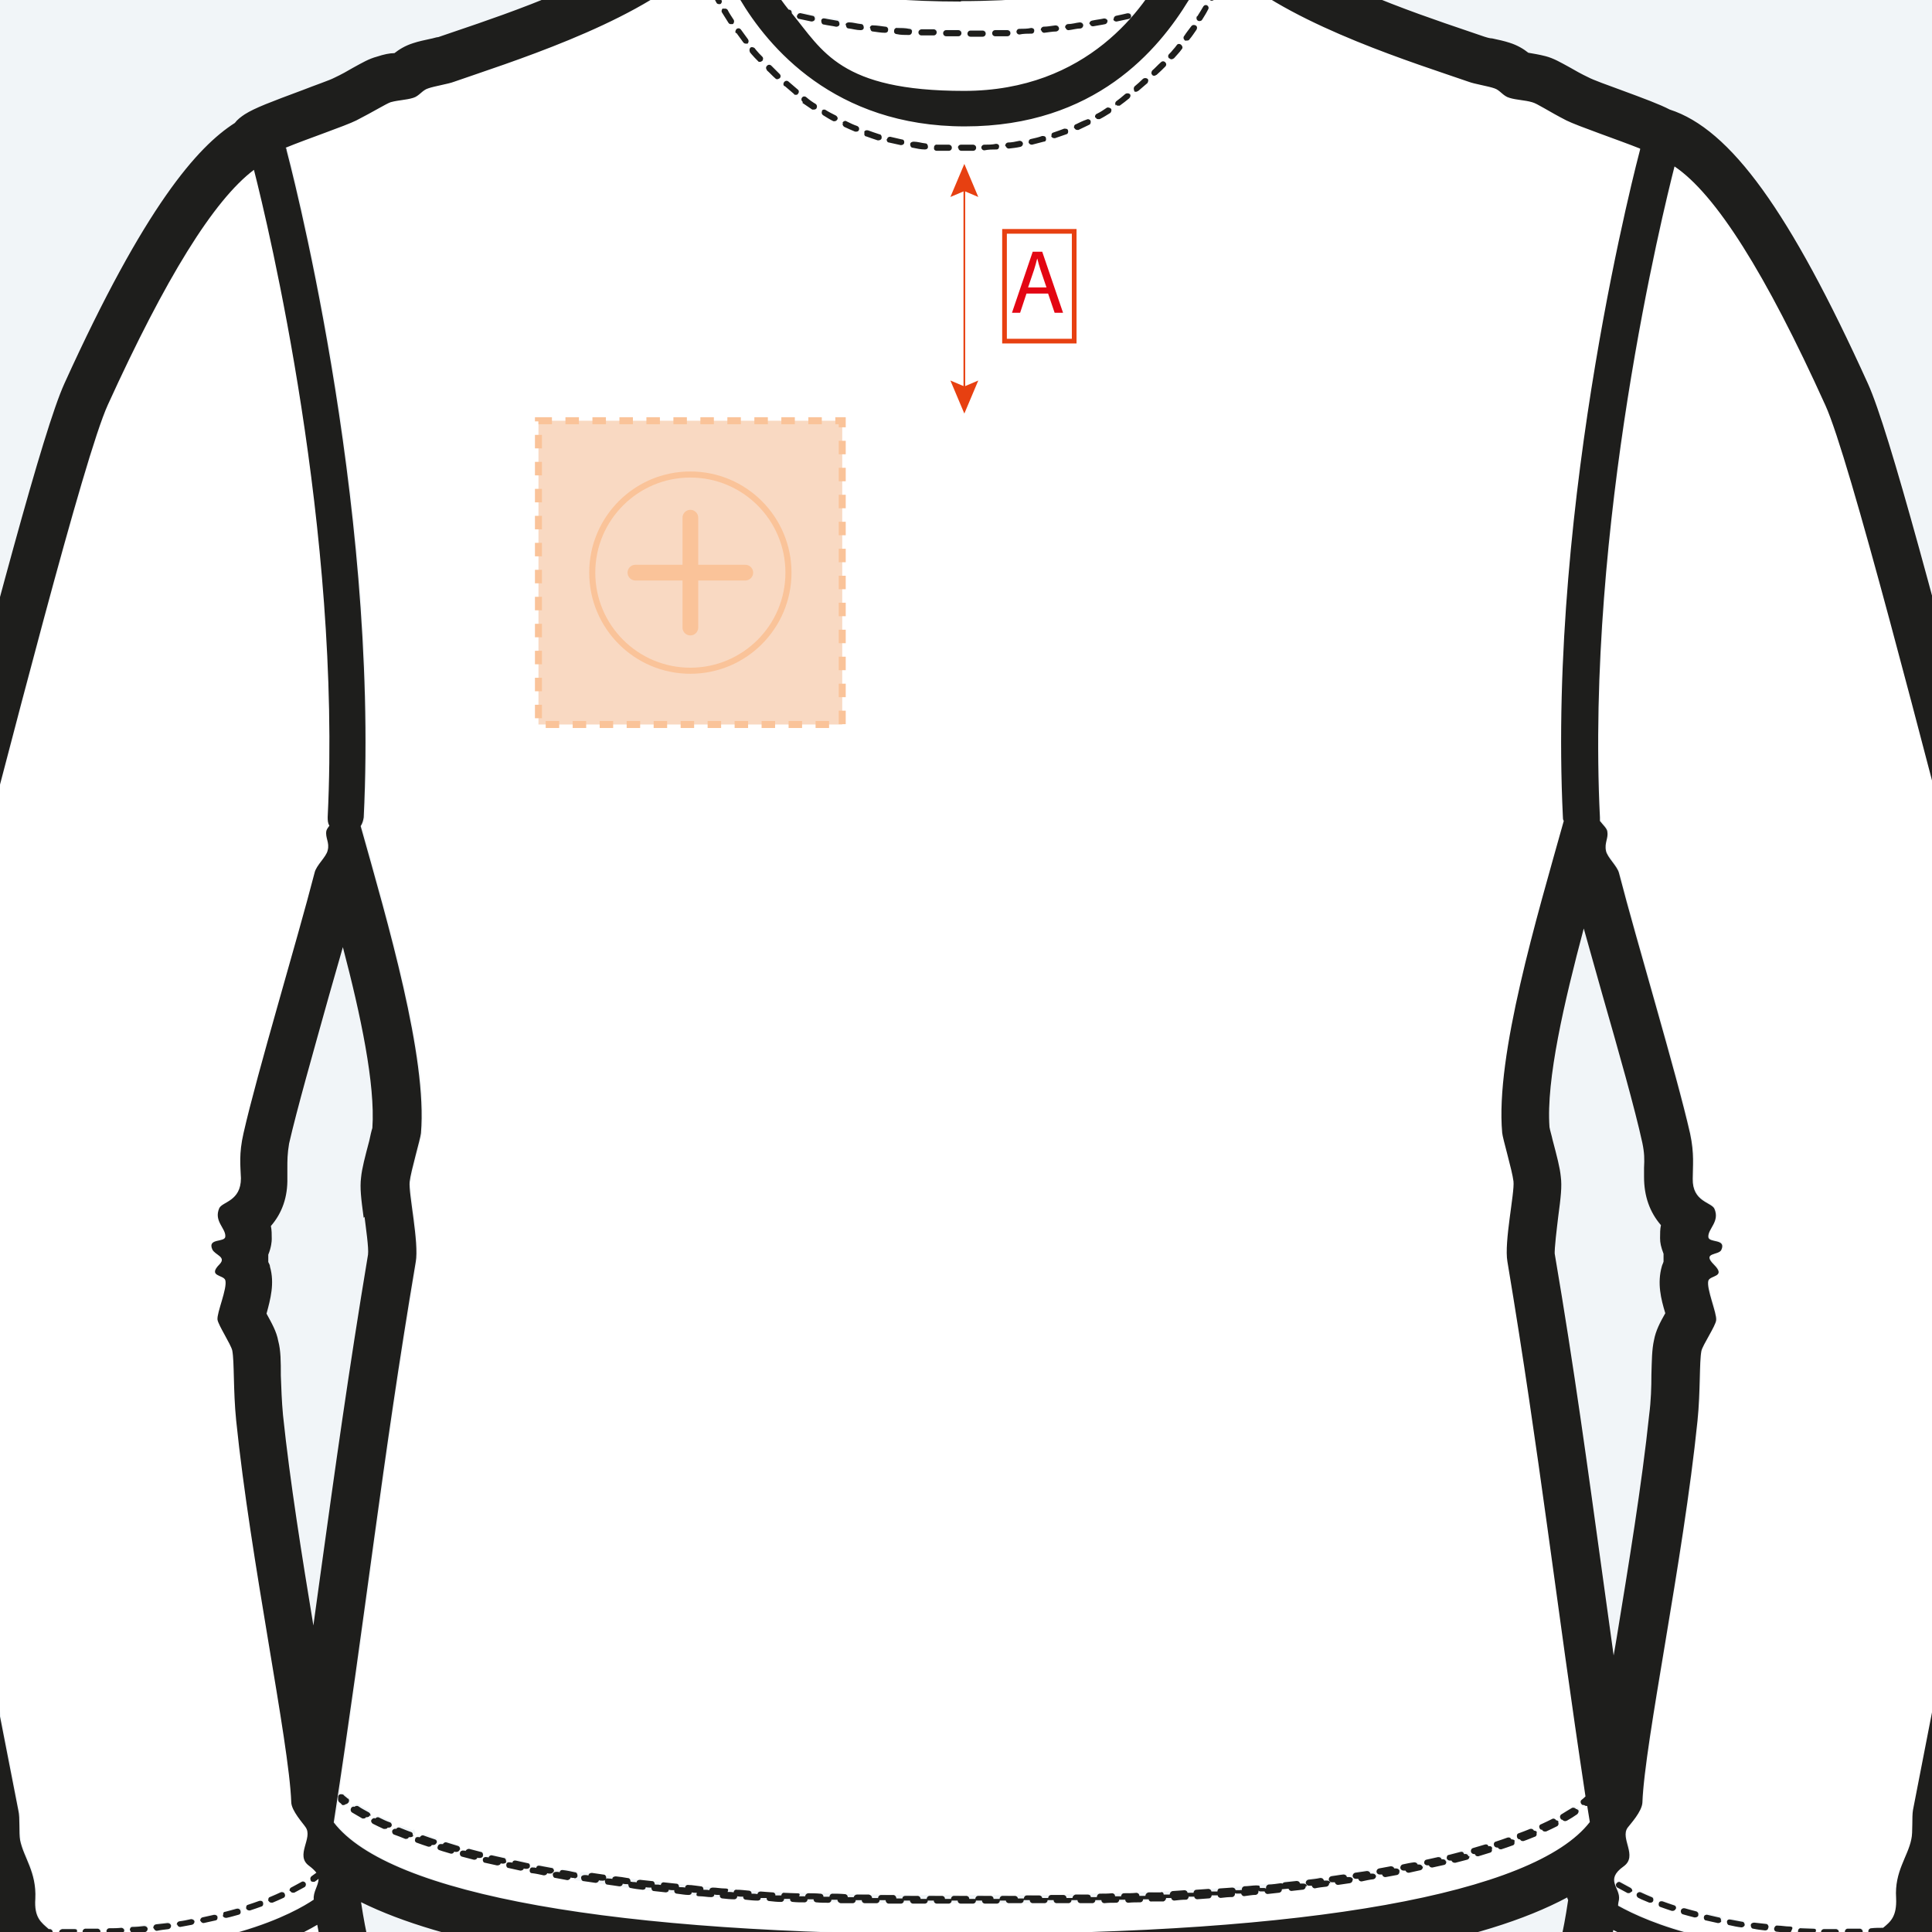<?xml version="1.0" encoding="UTF-8"?><svg id="Calque_2" xmlns="http://www.w3.org/2000/svg" xmlns:xlink="http://www.w3.org/1999/xlink" viewBox="0 0 640 640"><rect x="0" y="0" width="640" height="640" fill="#333333" stroke="none"/><defs><clipPath id="clippath"><rect width="640" height="640" style="fill:none;"/></clipPath></defs><g style="clip-path:url(#clippath);"><rect width="640" height="640" style="fill:#f1f5f8;"/><path d="M534.85,639.19c-1.87,9.91-3.3,13.94-3.3,13.94,0,0,7.47,11.49,38.51,17.24,11.06,2.01,19.54,2.73,25.86,2.73,13.08,0,17.24-2.87,17.24-2.87,0,0,1.72-6.75,4.31-16.38-3.02,0-6.03.14-8.91.14-38.94,0-62.36-8.76-73.71-14.66h0v-.14ZM525.94,598.24c.29,1.72.57,3.45.86,5.32-18.39,23.85-93.68,37.07-206.04,37.07h-3.74c-112.36,0-187.65-13.08-206.04-37.07,10.78-69.97,15.81-118.4,27.16-185.64,1.15-6.47-2.44-22.85-2.01-26.58.43-3.74,3.59-14.22,3.74-16.09,2.16-25.14-11.06-69.97-19.97-101.73.57-.86.86-1.87,1.01-2.87,5.17-106.04-25.29-219.98-25.58-221.13,0-.29,0-.43-.29-.72,7.33-3.02,19.68-7.18,23.42-9.05,5.89-3.02,9.77-5.46,11.35-6.03,2.59-.72,5.17-.72,7.47-1.44,2.01-.57,3.02-2.59,5.03-3.16,2.01-.72,6.61-1.44,8.48-2.16,17.67-6.18,58.05-18.68,78.45-36.64h0c0,.29,0,.57.29.72,0,0,.57.43,1.72,1.15.14,0,.29.14.57.14s.57-.14.86-.43c.29-.43.14-1.15-.29-1.44-.72-.43-1.15-.72-1.29-.86h.86c.43,0,.86.14,1.15.57l11.21-4.31S260.99-.06,318.9-.06s74.86-15.23,74.86-15.23l11.64,5.03c.14,0,.43-.14.72-.14.57,0,1.29.14,2.3.57-.14.14-.43.29-.72.43-.43.29-.57.86-.29,1.44.14.29.57.43.86.43s.43,0,.57-.14c.57-.43,1.01-.72,1.29-.86,20.69,17.39,59.77,29.46,77.16,35.49,1.87.72,6.47,1.44,8.48,2.16,1.87.57,2.87,2.59,5.03,3.16,2.3.72,5.03.72,7.47,1.44,1.72.43,5.46,3.02,11.35,6.03,3.74,1.87,17.24,6.47,24.43,9.34v.29c-.29,1.15-30.75,115.09-25.58,221.13,0,.43,0,.86.29,1.29-8.91,31.9-22.7,77.73-20.4,103.31.14,1.87,3.3,12.36,3.74,16.09.43,3.74-3.16,20.12-2.01,26.58,10.78,64.51,15.95,111.64,25.86,177.16-.43.43-.72.72-1.29,1.15-.43.29-.43,1.01,0,1.44.14.29.57.29.86.29.14.14.43.29.72.29h.29-.57v.14ZM399.93-3.79c.14.29.57.57.86.57h.43c1.44-.72,2.59-1.29,3.59-1.87.43-.29.72-.86.43-1.29s-.86-.72-1.29-.43c-1.01.57-2.16,1.15-3.59,1.87-.43.29-.72.86-.43,1.29h0v-.14ZM392.46-.63c.14.43.57.57.86.57h.43c1.29-.57,2.59-1.01,3.74-1.58.57-.14.72-.86.57-1.29-.14-.57-.86-.72-1.29-.57-1.15.57-2.44,1.01-3.74,1.58-.57.14-.72.72-.57,1.29h0ZM384.85,2.1c.14.43.57.72,1.01.72s.14,0,.29,0c1.29-.43,2.59-.86,3.88-1.29.57-.14.72-.72.57-1.29s-.72-.72-1.29-.57c-1.15.43-2.44.86-3.74,1.29-.57.14-.86.72-.57,1.29h-.14v-.14ZM377.09,4.25c0,.43.57.72,1.01.72s.14,0,.29,0c1.29-.29,2.73-.72,3.88-1.15.57-.14.86-.72.72-1.29s-.72-.86-1.29-.72c-1.29.29-2.59.72-3.88,1.15-.57.14-.86.72-.72,1.15h0v.14ZM369.19,6.12c0,.43.57.72,1.01.72s.14,0,.14,0c1.44-.29,2.73-.57,4.02-.86.57,0,.86-.72.72-1.15s-.72-.86-1.15-.72c-1.29.29-2.59.57-3.88.86-.57,0-.86.72-.72,1.15h-.14ZM361.14,7.7c0,.43.57.86,1.01.86h.14c1.44-.29,2.73-.43,4.02-.72.57,0,.86-.57.72-1.15,0-.57-.57-.86-1.15-.72-1.29.29-2.59.43-4.02.72-.57,0-.86.57-.86,1.15h0l.14-.14ZM353.09,8.85c0,.43.43.86,1.01.86h0c1.44,0,2.73-.43,4.02-.57.57,0,.86-.57.86-1.15s-.57-1.01-1.15-.86c-1.29,0-2.59.43-4.02.57-.57,0-.86.57-.86,1.15h.14ZM345.05,9.71c0,.57.43.86,1.01.86h0c1.44,0,2.73-.29,4.02-.43.57,0,.86-.57.86-1.15s-.57-1.01-1.15-.86c-1.29,0-2.59.29-4.02.43-.57,0-1.01.57-.86,1.15h.14ZM337,10.29c0,.57.43,1.01,1.01,1.01h0c1.44,0,2.73,0,4.02-.29.57,0,1.01-.57.86-1.01s-.57-1.01-1.01-.86c-1.29,0-2.73,0-4.02.29-.57,0-1.01.43-.86,1.01h0v-.14ZM328.95,10.72c0,.57.43,1.01,1.01,1.01h4.02c.57,0,1.01-.43,1.01-1.01s-.43-1.01-1.01-1.01h-4.02c-.57,0-1.01.43-1.01,1.01h0ZM320.76,10.86c0,.57.43,1.01,1.01,1.01h4.02c.57,0,1.01-.43,1.01-1.01s-.43-1.01-1.01-1.01h-4.02c-.57,0-1.01.43-1.01,1.01h0ZM312.72,10.72c0,.57.43,1.01,1.01,1.01h4.02c.57,0,1.01-.43,1.01-1.01s-.43-1.01-1.01-1.01h-4.02c-.57,0-1.01.43-1.01,1.01h0ZM304.53,10.43c0,.57.43,1.01,1.01,1.01h4.02c.57,0,1.01-.43,1.01-1.01s-.43-1.01-1.01-1.01h-4.02c-.57,0-1.01.43-1.01,1.01h0ZM296.48,9.86c0,.57.29,1.01.86,1.01,1.29,0,2.73,0,4.02.29h0c.57,0,1.01-.43,1.01-1.01s-.43-1.01-.86-1.01c-1.29,0-2.73,0-4.02-.29-.57,0-1.01.29-1.01.86h0v.14ZM288.44,8.99c0,.57.29,1.01.86,1.15,1.29,0,2.73.29,4.02.43h0c.57,0,.86-.43,1.01-.86,0-.57-.29-1.01-.86-1.15-1.29,0-2.73-.29-4.02-.43-.57,0-1.01.29-1.15.86h.14ZM280.39,7.99c0,.57.29,1.01.86,1.15,1.29,0,2.73.43,4.02.57h0c.43,0,.86-.29,1.01-.86,0-.57-.29-1.01-.86-1.15-1.29,0-2.73-.43-4.02-.57-.57,0-1.01.29-1.15.86h.14ZM272.34,6.55c0,.57.29,1.01.86,1.15,1.29.29,2.59.43,4.02.72h.14c.43,0,.86-.29,1.01-.86,0-.57-.29-1.01-.86-1.15-1.29-.29-2.73-.43-4.02-.72-.57,0-1.01.29-1.15.72h0v.14ZM265.3,5.98c1.29.29,2.59.57,4.02.86h.14c.43,0,.86-.29,1.01-.72,0-.57-.29-1.01-.72-1.15-1.29-.29-2.73-.57-3.88-.86-.57,0-1.01.14-1.15.72s.14,1.01.72,1.15h-.14ZM257.4,3.82c1.29.43,2.59.72,3.88,1.15h.29c.43,0,.86-.29,1.01-.72.14-.57-.14-1.15-.72-1.29-1.29-.29-2.59-.72-3.88-1.15-.57-.14-1.15.14-1.29.72-.14.57.14,1.15.72,1.29h0ZM249.64,1.38c1.29.43,2.59.86,3.88,1.29h.29c.43,0,.86-.29,1.01-.72.14-.57,0-1.15-.57-1.29-1.29-.43-2.59-.86-3.74-1.29-.57-.14-1.15,0-1.29.57s0,1.15.57,1.29h0l-.14.14ZM242.03-1.64c1.15.57,2.44,1.01,3.74,1.58h.29c.43,0,.72-.29.86-.57.14-.57,0-1.15-.57-1.29-1.29-.57-2.59-1.01-3.74-1.58-.57-.14-1.15,0-1.29.57-.14.57,0,1.15.57,1.29h.14ZM234.7-5.37c1.01.57,2.3,1.29,3.59,1.87h.43c.43,0,.72-.14.86-.57.29-.43,0-1.15-.43-1.29-1.29-.72-2.59-1.29-3.59-1.87-.43-.29-1.15,0-1.29.43-.29.43,0,1.15.43,1.29h0v.14ZM115.58,595.51c-.57-.43-1.01-.86-1.44-1.29-.29-.29-.72-.29-1.01-.14-.29,0-.57.57-.72.86v1.01c0,.29,0,.43.29.72s.43.43.86.72c0,.14.43.29.57.29s.57,0,.72-.29c.29,0,.57,0,.86-.43s.29-1.01,0-1.44h-.14ZM122.34,599.82c-1.15-.72-2.44-1.29-3.45-2.01-.43-.29-1.01-.14-1.29.14-.43-.14-.86,0-1.15.43-.29.43,0,1.15.29,1.44,1.01.72,2.16,1.44,3.45,2.01h.43c.29,0,.57-.14.72-.43h.43c.29,0,.72-.14.86-.57.29-.43,0-1.15-.43-1.29h0v.29h.14ZM129.38,603.27c-1.29-.57-2.44-1.15-3.59-1.58-.43-.14-1.01,0-1.29.29-.43-.29-1.01,0-1.29.43-.29.43,0,1.15.43,1.29,1.15.57,2.3,1.15,3.59,1.72h.43c.29,0,.57-.14.86-.43h.43c.43,0,.72-.14.86-.57.29-.57,0-1.15-.43-1.29h0v.14ZM136.7,606.29c-1.29-.43-2.59-1.01-3.74-1.44-.43-.14-1.01,0-1.15.43h0c-.43-.14-1.15,0-1.29.57-.29.57,0,1.15.57,1.29,1.15.43,2.44,1.01,3.74,1.44h.29c.29,0,.72-.14.86-.57h.57c.43,0,.72-.29,1.01-.72,0-.57,0-1.15-.57-1.29h0s-.29.29-.29.29ZM144.32,608.87c-1.29-.43-2.59-.86-3.74-1.29-.43-.14-1.01,0-1.15.57h-.29c-.57-.14-1.15,0-1.29.57s0,1.15.57,1.29c1.15.43,2.44.86,3.74,1.29h.29c.43,0,.72-.29.86-.57h.57c.43,0,.86-.29,1.01-.72.14-.57,0-1.15-.57-1.29h0v.14ZM151.94,611.17c-1.29-.43-2.59-.72-3.74-1.15-.57-.14-1.01,0-1.15.57h-.43c-.57-.14-1.15,0-1.29.72-.14.57,0,1.15.57,1.29,1.29.43,2.44.72,3.74,1.15h.29c.43,0,.86-.29.86-.72.14,0,.29,0,.43.14h.29c.43,0,.86-.29,1.01-.72.14-.57-.14-1.15-.72-1.29h.14ZM159.55,613.33c-1.29-.29-2.59-.72-3.88-1.01-.57,0-1.01.14-1.15.72-.14,0-.43,0-.57-.14-.57-.14-1.15.14-1.29.72-.14.57.14,1.15.72,1.29,1.29.29,2.59.72,3.88,1.01h.29c.43,0,.86-.29.86-.72.14,0,.43,0,.57.14h.29c.43,0,.86-.29,1.01-.72,0-.57-.14-1.15-.72-1.15h0v-.14ZM168.03,616.35c0-.57-.14-1.01-.72-1.15-1.29-.29-2.59-.57-3.88-.86-.57,0-1.01.14-1.15.72-.29,0-.43,0-.72-.14-.57,0-1.15.14-1.15.72s.14,1.01.72,1.15c1.29.29,2.59.57,3.88.86h.29c.43,0,.86-.29,1.01-.72.29,0,.57,0,.72.14h.14c.43,0,.86-.29,1.01-.72h-.14ZM175.79,618.07c0-.57-.29-1.01-.72-1.15-1.29-.29-2.59-.57-3.88-.86-.57,0-1.01.14-1.15.72-.29,0-.57,0-.86-.14-.57,0-1.01.14-1.15.72s.14,1.01.72,1.15c1.29.29,2.59.57,3.88.86h.14c.43,0,.86-.29,1.01-.72.29,0,.57,0,.86.14h.14c.43,0,.86-.29,1.01-.72h0ZM183.69,619.51c0-.57-.29-1.01-.86-1.15-1.29-.29-2.59-.43-3.88-.72-.57,0-1.01.29-1.15.72-.29,0-.57,0-1.01-.14-.57,0-1.01.29-1.15.72,0,.57.29,1.01.72,1.15,1.29.29,2.59.57,3.88.72h.14c.43,0,.86-.29,1.01-.72.29,0,.72,0,1.01.14h.14c.43,0,.86-.29,1.01-.86h.14v.14ZM190.59,621.81c.43,0,.86-.29,1.01-.86,0-.57-.29-1.01-.86-1.15-1.29-.14-2.59-.43-3.88-.72-.57,0-1.01.29-1.15.72-.29,0-.72,0-1.15-.14-.57,0-1.01.29-1.15.86s.29,1.01.86,1.15c1.29.29,2.59.43,3.88.72h.14c.43,0,.86-.29,1.01-.86.43,0,.72,0,1.15.14h.14v.14ZM424.93,625.54c0-.57-.57-1.01-1.15-.86h-1.29c0-.57-.57-.86-1.15-.86-1.29.14-2.59.29-4.02.43-.57,0-1.01.57-.86,1.15v.29c-.14-.14-.43-.29-.72-.29h-1.29c0-.43-.57-.86-1.15-.72-1.29,0-2.59.29-4.02.29s-1.01.57-.86,1.15h0c-.14.14-.43,0-.57,0h-1.44c0-.43-.57-.86-1.15-.72l-4.02.29c-.57,0-1.01.57-.86,1.01h-2.01c0-.43-.57-.86-1.01-.86l-4.02.29c-.57,0-1.01.57-.86,1.01h-2.01c0-.57-.57-1.01-1.01-.86l-4.02.29c-.57,0-1.01.57-.86,1.01h-2.01c0-.43-.57-.86-1.01-.86h-4.02c-.57.29-1.01.72-1.01,1.29h-2.01c0-.57-.43-1.01-1.01-1.01-1.29,0-2.59,0-4.02.14-.57,0-1.01.43-1.01,1.01h-2.01c0-.57-.43-1.01-1.01-1.01-1.29,0-2.59,0-4.02.14-.57,0-1.01.43-1.01,1.01h-2.01c0-.43-.57-.86-1.01-.86h-4.02c-.57,0-1.01.57-1.01,1.15h-2.01c0-.43-.43-.86-1.01-.86h-4.02c-.57,0-1.01.43-1.01,1.01h-2.01c0-.57-.43-1.01-1.01-1.01h-4.02c-.57,0-1.01.57-1.01,1.01h-2.01c0-.57-.43-1.01-1.01-1.01h-4.02c-.57,0-1.01.43-1.01,1.01h-2.01c0-.57-.43-1.01-1.01-1.01h-4.02c-.57,0-1.01.43-1.01,1.01h-2.01c0-.57-.43-1.01-1.01-1.01h-4.02c-.57,0-1.01.43-1.01,1.01h-2.01c0-.57-.43-1.01-1.01-1.01h-4.02c-.57,0-1.01.43-1.01,1.01h-2.01c0-.57-.43-1.01-1.01-1.01h-4.02c-.57,0-1.01.43-1.01.86h-2.01c0-.57-.43-1.01-1.01-1.01h-4.02c-.57,0-1.01.29-1.01.86h-2.01c0-.57-.43-1.01-1.01-1.01h-4.02c-.57,0-1.01.29-1.01.86h-2.01c0-.57-.43-1.15-1.01-1.15-1.29,0-2.73,0-4.02-.14-.57,0-1.01.43-1.01,1.01h-2.01c0-.57-.43-1.01-1.01-1.01-1.29,0-2.73,0-4.02-.14-.57,0-1.01.43-1.01,1.01h-2.01c0-.57-.43-1.01-.86-1.01-1.29,0-2.73-.14-4.02-.14s-1.01.43-1.01.86h-2.01c0-.57-.43-1.01-.86-1.01l-4.02-.29c-.57,0-1.01.43-1.01.86h0c-.72,0-1.29,0-2.01-.14h0c0-.57-.43-1.01-.86-1.01-1.29,0-2.73-.14-4.02-.29-.57,0-1.01.43-1.01.86h0c-.72,0-1.29,0-2.01-.14h0c0-.57-.29-1.01-.86-1.15-1.29,0-2.73-.29-4.02-.29s-1.01.29-1.15.86h0c-.57,0-1.29,0-1.87-.14h-.14c0-.57-.29-1.01-.86-1.15-1.29,0-2.73-.29-4.02-.43-.57,0-1.01.29-1.15.86h0c-.57,0-1.15,0-1.72-.14h-.29c0-.57-.29-1.01-.86-1.15-1.29-.14-2.73-.29-4.02-.43-.57,0-1.01.29-1.15.86h0c-.57,0-1.15,0-1.58-.14h-.43c0-.57-.29-1.01-.86-1.15-1.29-.14-2.73-.29-4.02-.43-.57,0-1.01.29-1.15.86-.43,0-1.01,0-1.44-.14h-.57c0-.72-.29-1.15-.86-1.29-1.29-.14-2.73-.29-4.02-.57-.57,0-1.01.29-1.15.86-.43,0-.86,0-1.29-.14-.29,0-.57,0-.72.14v-.29c0-.57-.29-1.01-.86-1.15-1.29-.14-2.59-.43-3.88-.57-.57,0-1.01.29-1.15.86-.43,0-.86,0-1.29-.14-.57,0-1.01.29-1.15.86s.29,1.01.86,1.15c1.29.14,2.59.43,3.88.57h.14c.43,0,.86-.29,1.01-.86.43,0,.86,0,1.29.14h.14c.29,0,.43,0,.57-.14v.29c0,.57.29,1.01.86,1.15,1.29.14,2.59.43,3.88.57h.14c.43,0,.86-.29,1.01-.86h0c.43,0,.86,0,1.44.14h.43c0,.72.29,1.15.86,1.29,1.29.14,2.59.29,3.88.57h0c.43,0,.86-.43,1.01-.86h0c.57,0,1.01,0,1.58.14h.29c0,.57.29,1.01.86,1.15,1.29.14,2.59.29,3.88.43h0c.57,0,.86-.43,1.01-.86h0c.57,0,1.15,0,1.72.14h.14c0,.57.29,1.01.86,1.15,1.29,0,2.59.29,3.88.43h0c.57,0,.86-.43,1.01-.86h0c.57,0,1.15,0,1.72.14h.14c0,.57.29,1.01.86,1.15,1.29,0,2.59.29,3.88.29h0c.57,0,1.01-.43,1.01-.86h0c.57,0,1.29,0,1.87.14h0c0,.57.29,1.01.86,1.15,1.29,0,2.59.14,3.88.29h0c.57,0,1.01-.43,1.01-.86h2.01c0,.57.43,1.01.86,1.01,1.29,0,2.59.14,3.88.29h0c.57,0,1.01-.43,1.01-.86h2.01c0,.57.43,1.01.86,1.01,1.29,0,2.59.14,3.88.29h0c.57,0,1.01-.43,1.01-.86h2.01c0,.57.43,1.01.86,1.01,1.29,0,2.59,0,3.88.14h0c.57,0,1.01-.43,1.01-1.01h2.01c0,.57.43,1.01,1.01,1.01,1.29,0,2.59,0,3.88.14h0c.57,0,1.01-.43,1.01-1.01h2.01c0,.57.43,1.01,1.01,1.01h3.88c.57,0,1.01-.43,1.01-1.01h2.01c0,.57.43,1.01,1.01,1.01h3.88c.57,0,1.01-.43,1.01-1.01h2.01c0,.57.43,1.01,1.01,1.15h3.88c.57,0,1.01-.43,1.01-1.01h2.01c0,.57.43,1.01,1.01,1.01h3.88c.57,0,1.01-.43,1.01-.86h2.01c0,.57.43,1.01,1.01,1.01h3.88c.57,0,1.01-.43,1.01-1.01h2.01c0,.57.43,1.01,1.01,1.01h3.88c.57,0,1.01-.43,1.01-1.01h2.01c0,.57.43,1.01,1.01,1.01h3.88c.57,0,1.01-.43,1.01-1.01h2.01c0,.57.43,1.01,1.01,1.01h3.88c.57,0,1.01-.57,1.01-1.01h2.01c0,.57.43,1.01,1.01,1.01h4.02c.57,0,1.01-.57,1.01-1.15h2.01c0,.57.43,1.01,1.01,1.01h4.02c.57,0,1.01-.57,1.01-1.15h2.01c0,.57.43,1.01,1.01,1.01h4.02c.57-.14,1.01-.57,1.01-1.15h2.01c0,.57.43,1.01,1.01,1.01h0c1.29,0,2.59,0,3.88-.14.57,0,1.01-.43,1.01-1.01h2.01c0,.57.43,1.01,1.01,1.01h0c1.29,0,2.59,0,3.88-.14.57,0,1.01-.43,1.01-1.01h1.87c0,.57.43.86,1.01.86h4.02c.57-.29,1.01-.72.86-1.29h1.87c0,.43.43.86,1.01.86h0c1.29,0,2.59-.14,3.88-.29.57,0,1.01-.57.86-1.01h2.01c0,.57.43.86,1.01.86h0l3.88-.29c.57,0,1.01-.57.86-1.01h2.01c0,.43.43.86,1.01.86h0c1.29,0,2.59-.14,3.88-.29.57,0,1.01-.57.86-1.15h0c.14-.14.29,0,.57,0h1.44c0,.57.43.86,1.01.86h0c1.29,0,2.59-.29,3.88-.43.57,0,1.01-.57.86-1.15v-.29c.14.14.43.29.72.29h1.29c0,.57.43.86,1.01.86h0c1.29,0,2.59-.29,3.88-.43.57,0,.86-.57.86-1.15h2.73v.14ZM432.84,624.54c0-.57-.57-.86-1.15-.86h-1.15c0-.57-.57-.86-1.15-.86-1.29.14-2.59.29-4.02.43-.57,0-.86.57-.86,1.15s.43.86,1.01.86h1.15c0,.57.43.86,1.01.86h0c1.29-.14,2.59-.29,3.88-.43.57,0,.86-.57.86-1.15h.43,0ZM440.6,623.53c0-.57-.57-.86-1.15-.86h-1.01c0-.57-.57-.86-1.15-.86-1.29.14-2.59.29-4.02.57-.57,0-.86.57-.86,1.15s.43.86,1.01.86h1.01c0,.57.43.86,1.01.86h0c1.29-.14,2.59-.29,3.88-.57.57,0,.86-.57.86-1.15h.43,0ZM448.36,622.38c0-.57-.57-.86-1.15-.86h-.86c0-.57-.57-.86-1.15-.86-1.29.14-2.59.43-4.02.57-.57,0-.86.57-.86,1.15s.43.86,1.01.86h1.01c0,.43.43.86,1.01.86h.14c1.29-.14,2.59-.43,3.88-.57.57,0,.86-.57.86-1.15h.14ZM456.11,621.09c0-.57-.57-.86-1.15-.86h-.72c0-.57-.57-.86-1.15-.86-1.29.14-2.59.43-3.88.57-.57,0-.86.57-.86,1.15s.57.86,1.01.86h.86c0,.43.57.86,1.01.86h.14c1.29-.14,2.59-.43,3.88-.72.57,0,.86-.57.86-1.15h0v.14ZM463.87,619.65c0-.57-.57-.86-1.15-.72h-.57c0-.57-.57-.86-1.15-.72-1.29.29-2.59.43-3.88.72-.57,0-.86.57-.86,1.15s.57.86,1.01.86,0,0,.14,0h.72c0,.43.57.86,1.01.86s0,0,.14,0c1.29-.29,2.59-.43,3.88-.72.57,0,.86-.57.72-1.15h0v-.29h0ZM471.63,618.07c0-.57-.72-.86-1.15-.72h-.43c0-.57-.57-.86-1.15-.72-1.29.29-2.59.57-3.88.72-.57,0-.86.57-.72,1.15,0,.43.57.86,1.01.86s0,0,.14,0h.57c0,.43.57.72,1.01.72s0,0,.14,0c1.29-.29,2.59-.57,3.88-.86.57,0,.86-.72.72-1.15h-.14ZM479.39,616.35c0-.57-.72-.86-1.15-.72h-.29c-.14-.57-.72-.86-1.15-.72-1.29.29-2.59.57-3.88.86-.57,0-.86.72-.72,1.15,0,.43.57.72,1.01.72s.14,0,.14,0h.43c0,.43.57.72,1.01.72s.14,0,.14,0c1.29-.29,2.59-.57,3.88-.86.57,0,.86-.72.72-1.15h-.14ZM487.01,614.48c-.14-.57-.72-.86-1.29-.72h-.14c-.14-.57-.72-.86-1.15-.72-1.29.29-2.59.72-3.88,1.01-.57,0-.86.72-.72,1.15,0,.43.57.72,1.01.72s.14,0,.29,0h.29c0,.43.57.72,1.01.72s.14,0,.29,0c1.29-.29,2.59-.72,3.88-1.01.57-.14.86-.72.72-1.29h-.29v.14ZM494.48,612.18c-.14-.57-.72-.86-1.29-.72h0c-.14-.43-.72-.72-1.15-.57-1.29.43-2.44.72-3.88,1.15-.57.14-.86.72-.72,1.29,0,.43.57.72,1.01.72s.14,0,.29,0h0c.14.43.57.72.86.72h.29c1.29-.43,2.59-.72,3.74-1.15.57-.14.86-.72.72-1.29h0l.14-.14ZM501.95,609.74c-.14-.43-.72-.72-1.15-.57-.14-.43-.72-.72-1.29-.57-1.15.43-2.44.86-3.74,1.29-.57.14-.86.72-.72,1.29,0,.43.57.72,1.01.72s.14,0,.29,0c.14.43.57.57.86.57h.29c1.29-.43,2.59-.86,3.74-1.29.57-.14.72-.72.57-1.29h0l.14-.14ZM509.28,606.86c-.14-.43-.57-.57-1.01-.57-.14-.43-.72-.72-1.29-.57-1.15.43-2.44,1.01-3.74,1.44-.57.14-.72.72-.57,1.29.14.43.57.72.86.72s0,0,.14,0c.14.29.57.57.86.57h.29c1.29-.43,2.59-1.01,3.74-1.44.57-.14.72-.72.57-1.29h0l.14-.14ZM516.46,603.41c-.14-.29-.57-.57-.86-.57-.29-.43-.86-.72-1.29-.43-1.15.57-2.3,1.15-3.59,1.72-.57.29-.72.86-.57,1.29s.57.57.86.57h0c.14.29.57.57.86.57h.43c1.29-.57,2.44-1.15,3.59-1.72.43-.29.72-.86.43-1.29h.14v-.14ZM523.07,599.25c-.14-.29-.43-.43-.72-.43h0c-.29-.43-.86-.57-1.44-.29-1.01.72-2.16,1.44-3.3,2.01-.43.29-.72.86-.43,1.29.14.29.43.43.72.43h0c.14.29.57.57.86.57s.29,0,.57-.14c1.15-.72,2.3-1.44,3.45-2.16.43-.29.57-.86.29-1.44h0v.14ZM28.51,653.85h-5.32c2.59,9.48,4.31,16.24,4.31,16.24,0,0,4.02,2.87,17.24,2.87s14.8-.72,25.86-2.73c30.89-5.6,38.51-17.24,38.51-17.24,0,0-1.72-4.31-3.74-15.66-9.63,5.75-33.77,16.52-76.87,16.52h0ZM21.04,645.8c0-.29,0-.57-.29-.72-.72-2.59-1.87-4.17-3.02-5.32h0c0-.57-.43-1.01-1.01-1.01h-.29c-2.44-2.16-4.89-3.74-4.45-10.06.43-8.91-3.88-13.65-5.03-19.4-.43-2.3,0-7.47-.57-9.77-9.91-51.01-22.27-113.08-30.46-160.35-1.29-7.76-2.59-8.48-3.3-18.25-.14-2.87-.29-10.63-.57-13.08-.29-2.01-1.72-6.03-2.01-7.9-.29-2.16.14-7.33,0-9.2-.43-3.88-4.6-5.89,1.29-13.65,1.15-1.44-.43-7.18.72-11.21s2.01-3.45,2.87-7.76c.29-1.72,0-2.87-.14-4.6-1.15-7.33,5.46-17.24,10.49-36.21C4.08,245.07,28.08,151.24,35.98,133.85c19.11-41.96,35.06-67.82,48.42-77.88,4.74,18.54,29.02,119.69,24.43,214.38,0,1.01,0,2.01.57,2.87-.43.57-.86,1.15-1.01,1.72-.43,2.3,1.15,3.88.43,6.47-.43,2.16-3.74,4.89-4.31,7.33-5.89,22.85-18.97,66.09-23.56,86.35-1.58,6.9-1.01,10.78-.86,14.94,0,7.62-6.18,7.76-7.18,9.91-1.87,4.31,2.16,6.61,2.01,9.34,0,2.16-6.03.43-4.31,4.31.86,1.87,4.74,2.44,2.44,4.89-4.17,4.17,1.29,3.45,1.87,5.32.72,2.73-2.87,10.78-2.59,13.08.29,1.87,4.45,8.19,4.89,10.2.72,3.74.29,13.22,1.29,23.13,4.74,46.41,17.53,106.47,18.25,126.44,0,2.87,4.02,7.18,4.74,8.33,2.59,3.59-3.59,9.34,1.15,12.79,1.15.86,1.87,1.58,2.44,2.3h0s-.57.43-1.58,1.15c-.43.29-.57.86-.29,1.44,0,.29.43.43.86.43s.43,0,.57-.14c.43-.29.86-.57,1.15-.86,0,2.3-1.87,4.31-1.58,6.9h0c-5.89,4.02-31.18,18.54-83.05,17.1h0v-.29h-.14ZM96.33,626.26c0,.29.57.57.86.57h.43c1.29-.72,2.44-1.29,3.45-1.87.43-.29.57-.86.29-1.29-.29-.43-.86-.57-1.29-.43-1.01.57-2.16,1.15-3.45,1.87-.43.29-.72.86-.43,1.29h.14v-.14ZM89.15,629.42c0,.43.57.57.86.57h.43c1.29-.57,2.59-1.01,3.59-1.58.43-.29.72-.86.43-1.29-.29-.57-.86-.72-1.29-.57-1.15.57-2.3,1.01-3.59,1.58-.43.14-.72.72-.57,1.29h.14ZM81.82,632.01c0,.43.57.72,1.01.72s0,0,.29,0c1.29-.43,2.59-.86,3.74-1.29.57-.14.72-.72.57-1.29s-.72-.72-1.29-.57c-1.15.43-2.44.86-3.74,1.29-.57.14-.86.72-.57,1.29h0v-.14ZM74.2,634.16c0,.43.57.72,1.01.72s0,0,.29,0c1.29-.29,2.59-.72,3.88-1.01.57-.14.86-.72.72-1.29s-.72-.86-1.29-.72c-1.15.29-2.44.72-3.74,1.01-.57.14-.86.72-.72,1.15h0l-.14.14ZM66.59,636.03c0,.43.43.72,1.01.72s0,0,0,0c1.29-.29,2.59-.57,3.88-.86.57,0,.86-.72.72-1.15,0-.57-.72-.86-1.15-.72-1.29.29-2.44.57-3.88.86-.57,0-.86.57-.72,1.15h.14ZM58.83,637.32c0,.43.43.86,1.01.86h0c1.29-.14,2.59-.43,3.88-.72.57,0,.86-.57.86-1.15s-.57-.86-1.15-.72c-1.29.29-2.59.43-3.88.72-.57,0-.86.57-.86,1.15h0l.14-.14ZM51.07,638.33c0,.57.43.86,1.01.86h0c1.29-.14,2.59-.29,3.88-.57.57,0,.86-.57.86-1.15s-.57-.86-1.15-.86c-1.29.14-2.59.29-3.88.43-.57,0-1.01.57-.86,1.15h.14v.14ZM43.31,639.05c0,.57.43.86,1.01.86h0c1.29,0,2.59-.14,3.88-.29.57,0,1.01-.57.86-1.15,0-.57-.57-1.01-1.15-.86-1.29,0-2.59.29-3.88.29s-1.01.57-.86,1.01h.14v.14ZM35.55,639.48c0,.57.43,1.01,1.01,1.01h0c1.29,0,2.59,0,3.88-.14.57,0,1.01-.57,1.01-1.01s-.43-1.01-1.01-.86c-1.29,0-2.59.14-3.88.14s-1.01.43-1.01,1.01h0v-.14ZM25.78,639.77c0-.57-.43-1.01-1.01-1.01h-3.88c-.57,0-1.01.43-1.01,1.01s.43,1.01,1.01,1.01h3.88c.57,0,1.01-.43,1.01-1.01ZM28.65,640.63h3.88c.57,0,1.01-.43,1.01-1.01s-.43-1.01-1.01-1.01h-3.88c-.57,0-1.01.43-1.01,1.01s.43,1.01,1.01,1.01h0ZM670.49,399.67c-.29,1.72-1.72,5.89-2.01,7.9-.29,2.44-.43,10.2-.72,13.08-.72,9.77-1.87,10.63-3.3,18.25-8.33,47.42-20.55,109.34-30.46,160.35-.43,2.3,0,7.47-.57,9.77-1.15,5.75-5.6,10.63-5.03,19.4.29,6.18-1.87,7.9-4.31,9.91h0c-1.29,0-2.59,0-3.88.14-.57,0-1.01.43-1.01,1.01s.43,1.01,1.01,1.01h1.87c-.86,1.15-1.72,2.59-2.3,4.6,0,.14,0,.43-.14.72-47.42,2.01-73.57-9.34-83.34-14.8,0-.72.14-1.29.29-2.01.57-4.02-4.89-6.47,1.58-11.06,4.74-3.45-1.29-9.2,1.29-12.79.86-1.15,4.74-5.32,4.89-8.33.72-19.97,13.51-80.03,18.25-126.44,1.01-9.91.57-19.4,1.29-23.13.43-2.01,4.74-8.33,4.89-10.2.29-2.3-3.3-10.49-2.59-13.08.57-1.87,6.03-1.15,1.87-5.32-4.17-4.17,1.58-3.02,2.44-4.89,1.72-3.88-4.17-2.16-4.31-4.31-.14-2.73,3.88-5.03,2.01-9.34-1.01-2.16-7.33-2.3-7.18-9.91,0-4.17.57-8.19-.86-14.94-4.6-20.26-17.67-63.51-23.56-86.35-.57-2.3-3.88-5.17-4.31-7.33-.57-2.73.86-4.17.43-6.47-.14-1.01-1.44-2.16-2.44-3.45v-1.15c-4.74-96.99,20.98-201.01,24.71-215.67,13.65,9.2,30.17,35.35,50,79.17,7.9,17.39,31.9,111.21,50.72,183.48,5.03,18.97,11.49,28.88,10.49,36.21-.29,1.72-.57,3.02-.14,4.6.86,4.31,1.72,3.59,2.87,7.76,1.15,4.02-.43,9.77.72,11.21,5.89,7.76,1.72,9.77,1.29,13.65-.14,1.72.29,6.9,0,9.2h0l-.43-.43h0ZM540.31,624.97c-1.29-.72-2.44-1.29-3.45-1.87-.43-.29-1.15,0-1.29.43-.29.43,0,1.15.29,1.29,1.01.57,2.16,1.15,3.45,1.87h.43c.29,0,.72-.14.86-.57.29-.43,0-1.15-.43-1.29h0l.14.14ZM547.35,628.13c-1.29-.57-2.44-1.01-3.59-1.58-.57-.14-1.15,0-1.29.57-.29.57,0,1.15.57,1.29,1.15.57,2.3,1.01,3.59,1.58h.43c.43,0,.72-.29.86-.57.14-.57,0-1.15-.57-1.29h0ZM554.68,630.86c-1.29-.43-2.59-.86-3.74-1.29-.57-.14-1.15,0-1.29.57s0,1.15.57,1.29c1.15.43,2.44.86,3.74,1.29h.29c.43,0,.86-.29,1.01-.72.14-.57,0-1.15-.57-1.29h0v.14ZM562.15,633.01c-1.29-.29-2.59-.72-3.74-1.01-.57-.14-1.15.14-1.29.72s.14,1.15.72,1.29c1.29.29,2.44.72,3.74,1.01h.29c.43,0,.86-.29,1.01-.72.14-.57-.14-1.15-.72-1.15h0v-.14ZM569.77,634.74c-1.29-.29-2.59-.57-3.74-.86-.57,0-1.01.14-1.15.72,0,.57.14,1.01.72,1.15,1.29.29,2.59.57,3.88.86h.14c.43,0,.86-.29,1.01-.72,0-.57-.29-1.01-.72-1.15h-.14ZM578.25,637.32c0-.57-.29-1.01-.86-1.15-1.29-.14-2.59-.43-3.88-.72-.57,0-1.01.29-1.15.72,0,.57.29,1.01.86,1.15,1.29.29,2.59.43,3.88.72h.14c.43,0,.86-.29,1.01-.86h0v.14ZM586,638.33c0-.57-.29-1.01-.86-1.15-1.29-.14-2.59-.29-3.88-.43-.57,0-1.01.29-1.15.86s.29,1.01.86,1.15c1.29.14,2.59.29,3.88.57h0c.57,0,.86-.43,1.01-.86h0l.14-.14ZM593.76,639.05c0-.57-.29-1.01-.86-1.01-1.29,0-2.59-.14-3.88-.29-.57,0-1.01.29-1.15.86s.29,1.01.86,1.15c1.29,0,2.59.29,3.88.29h0c.57,0,1.01-.43,1.01-.86h0l.14-.14ZM601.67,639.48c0-.57-.43-1.01-1.01-1.01-1.29,0-2.59,0-3.88-.14-.57,0-1.01.43-1.01.86s.43,1.01.86,1.01c1.29,0,2.59.14,3.88.14h0c.57,0,1.01-.43,1.01-1.01h.14v.14ZM609.42,639.77c0-.57-.43-1.01-1.01-1.01h-3.88c-.57,0-1.01.43-1.01,1.01s.43,1.01,1.01,1.01h3.88c.57,0,1.01-.43,1.01-1.01h0ZM617.33,639.62c0-.57-.43-.86-1.01-1.01h-3.88c-1.29,0-1.01.43-1.01,1.01s.43,1.01,1.01,1.01h3.88c.57,0,1.01-.43,1.01-1.01h0Z" style="fill:#fff;"/><path d="M686.01,393.2c2.01-5.03,3.45-12.21-1.58-21.27,0-2.73,0-6.47-.86-10.2-.72-2.73-1.58-4.6-2.3-6.03,1.15-8.19-1.58-15.66-4.74-24.14-1.87-5.17-4.17-10.92-6.03-18.39-2.16-8.33-4.45-16.95-6.75-25.72-21.84-84.06-37.93-144.83-44.97-160.35-25.86-57.04-45.55-84.34-65.66-90.81-3.3-1.72-8.33-3.59-16.52-6.61-3.59-1.29-9.05-3.3-10.35-4.02-2.44-1.15-4.45-2.3-6.18-3.3-3.16-1.72-5.32-3.02-8.05-3.74-2.16-.57-4.17-.86-5.75-1.15-1.44-1.15-3.45-2.44-6.18-3.3-1.72-.57-3.74-1.01-5.75-1.44-.86,0-2.16-.43-2.59-.57-1.72-.57-3.74-1.29-5.89-2.01-17.82-6.03-51.15-17.39-67.1-31.47-1.44-1.29-3.02-2.16-4.74-2.87-1.72-.72-3.59-1.29-5.89-1.58l-8.62-3.74c-2.44-1.01-4.74-1.58-7.18-1.58-3.59,0-6.9,1.29-9.63,4.02-2.3,1.44-19.11,11.49-64.51,11.49s-62.22-9.2-64.51-10.63c-2.73-2.59-5.89-3.74-9.2-3.74s-4.31.43-6.47,1.29l-7.04,2.73c-3.02,0-5.6.86-8.05,1.87-1.72.72-3.3,1.58-4.74,2.87-15.95,14.08-49.28,25.43-67.1,31.47-2.16.72-4.17,1.44-5.89,2.01-.57,0-1.72.43-2.59.57-2.01.43-4.02.86-5.75,1.44-2.73.86-4.74,2.16-6.18,3.3-1.58,0-3.59.43-5.75,1.15-2.73.72-4.89,2.01-8.05,3.74-1.72,1.01-3.74,2.16-6.18,3.3-1.29.72-6.75,2.59-10.35,4.02-10.78,4.02-15.81,5.89-19.25,8.05-1.29.86-2.44,1.72-3.3,2.87-12.36,7.9-29.74,27.44-56.47,86.35-7.04,15.52-22.99,76.15-44.97,160.35-2.3,8.76-4.45,17.39-6.75,25.72-1.87,7.33-4.17,13.22-6.03,18.39-3.16,8.48-6.03,15.95-4.74,24.14-.72,1.44-1.44,3.3-2.3,6.03-1.01,3.74-1.01,7.47-1.01,10.2-5.03,9.05-3.59,16.24-1.58,21.27v.86c0,2.59-.14,5.32,0,7.76.29,2.01.86,4.02,1.44,6.03.14.72.43,1.58.57,2.16,0,1.29.29,4.74.29,6.61s0,3.74.14,5.03c.43,7.18,1.29,10.63,2.3,14.66.43,1.58.72,3.02,1.15,5.32,7.47,42.67,18.1,96.99,27.44,144.83l3.02,15.52v2.44c0,2.59,0,5.17.57,7.62.72,3.74,2.01,6.75,3.02,9.2,1.29,3.02,1.87,4.31,1.72,6.32-.72,13.36,6.03,19.54,9.2,22.27,0,.57.29,1.15.57,1.58,3.45,12.64,6.03,22.56,6.18,22.7,1.01,3.59,3.16,6.75,6.03,8.91,3.02,2.16,10.63,5.89,26.44,5.89s17.96-1.01,28.74-3.02c34.92-6.32,46.27-20.12,48.85-24.14,2.87-4.45,3.59-9.48,1.58-14.37-.29-.86-1.87-5.89-3.59-17.24,13.65,6.75,32.04,12.21,55.46,16.38,36.5,6.47,83.91,9.77,140.95,9.77h3.74c57.04,0,104.6-3.3,140.95-9.77,25.29-4.45,44.54-10.49,58.48-17.96,0,.29.14.57.29.86-1.72,11.78-3.45,17.24-3.74,17.96-2.01,4.89-1.29,9.91,1.58,14.37,2.59,4.02,13.94,17.82,48.85,24.14,10.78,2.01,20.4,3.02,28.74,3.02,15.81,0,23.42-3.74,26.44-5.89s5.17-5.32,6.03-8.91c0,0,2.87-10.78,6.47-24h0c3.02-2.59,10.2-8.76,9.34-22.41,0-2.01.43-3.3,1.72-6.32,1.01-2.44,2.3-5.46,3.02-9.2.57-2.59.57-5.17.57-7.76v-2.44l3.02-15.52c9.34-47.85,19.97-102.16,27.44-144.83.43-2.16.72-3.59,1.15-5.32,1.01-4.17,1.87-7.62,2.3-14.66,0-1.29.14-3.02.14-5.03s.14-5.32.29-6.61c0-.57.43-1.44.57-2.16.57-2.01,1.15-4.02,1.44-6.03.29-2.59.29-5.17.14-7.9v-.86h.86l.14.14ZM318.32.37c37.5,0,57.9-6.47,67.53-10.92-6.47,12.79-25.43,40.66-66.53,40.66s-46.84-13.36-57.04-25.72c0-.57-.14-1.01-.72-1.15s-.14,0-.29,0c-3.45-4.31-6.03-8.48-7.76-11.78,10.35,4.02,30.32,9.05,64.8,9.05h0v-.14ZM20.46,645.37c-.72-2.59-1.87-4.17-3.02-5.32h0c0-.57-.43-1.01-1.01-1.01h-.29c-2.44-2.16-4.89-3.74-4.45-10.06.43-8.91-3.88-13.65-5.03-19.4-.43-2.3,0-7.47-.57-9.77-9.91-51.01-22.27-113.08-30.46-160.35-1.29-7.76-2.59-8.48-3.3-18.25-.14-2.87-.29-10.63-.57-13.08-.29-2.01-1.72-6.03-2.01-7.9-.29-2.16.14-7.33,0-9.2-.43-3.88-4.6-5.89,1.29-13.65,1.15-1.44-.43-7.18.72-11.21s2.01-3.45,2.87-7.76c.29-1.72,0-2.87-.14-4.6-1.15-7.33,5.46-17.24,10.49-36.21C3.8,245.35,27.79,151.53,35.7,134.14c19.11-41.96,35.06-67.82,48.42-77.88,4.74,18.54,29.02,119.69,24.43,214.38,0,1.01,0,2.01.57,2.87-.43.57-.86,1.15-1.01,1.72-.43,2.3,1.15,3.88.43,6.47-.43,2.16-3.74,4.89-4.31,7.33-5.89,22.85-18.97,66.09-23.56,86.35-1.58,6.9-1.01,10.78-.86,14.94,0,7.62-6.18,7.76-7.18,9.91-1.87,4.31,2.16,6.61,2.01,9.34,0,2.16-6.03.43-4.31,4.31.86,1.87,4.74,2.44,2.44,4.89-4.17,4.17,1.29,3.45,1.87,5.32.72,2.73-2.87,10.78-2.59,13.08.29,1.87,4.45,8.19,4.89,10.2.72,3.74.29,13.22,1.29,23.13,4.74,46.41,17.53,106.47,18.25,126.44,0,2.87,4.02,7.18,4.74,8.33,2.59,3.59-3.59,9.34,1.15,12.79,1.15.86,1.87,1.58,2.44,2.3h0s-.57.43-1.58,1.15c-.43.29-.57.86-.29,1.44,0,.29.43.43.86.43s.43,0,.57-.14c.43-.29.86-.57,1.15-.86,0,2.3-1.87,4.31-1.58,6.9h0c-5.89,4.02-31.18,18.54-83.05,17.1,0-.29,0-.57-.29-.72h0v-.29h-.14ZM120.76,403.12c.43,3.59,1.44,10.35,1.15,12.5-6.47,38.79-10.92,70.98-15.66,105.18-.86,5.89-1.58,11.78-2.44,17.67-3.74-22.7-7.76-47.7-10.06-69.69-.43-4.6-.57-9.05-.72-13.08,0-4.6,0-8.33-.86-11.49-.57-3.16-2.16-5.89-3.88-9.05,1.29-4.74,2.73-10.06,1.15-15.52,0-.57-.29-1.01-.57-1.58v-2.44c1.01-2.44,1.15-4.45,1.15-5.17,0-1.58,0-3.02-.29-4.31,3.74-4.31,5.6-9.63,5.46-15.95v-3.02c0-2.87,0-4.89.57-8.33,2.59-11.35,8.05-30.46,13.22-49,1.58-5.6,3.16-11.06,4.6-16.09,5.89,22.41,10.78,45.55,9.77,59.92-.29.86-.72,2.73-1.01,4.17-1.44,5.46-2.44,9.2-2.73,12.21-.43,3.45,0,6.9.86,13.36h0l.29-.29h0ZM70.32,670.51c-11.06,2.01-19.54,2.73-25.86,2.73-13.08,0-17.24-2.87-17.24-2.87,0,0-1.72-6.75-4.31-16.24h5.32c43.11,0,67.24-10.78,76.87-16.52,2.01,11.35,3.74,15.66,3.74,15.66,0,0-7.47,11.49-38.51,17.24h0ZM320.33,640.77h-3.74c-112.36,0-187.65-13.08-206.04-37.07,10.78-69.97,15.81-118.4,27.16-185.64,1.15-6.47-2.44-22.85-2.01-26.58.43-3.74,3.59-14.22,3.74-16.09,2.16-25.14-11.06-69.97-19.97-101.73.57-.86.86-1.87,1.01-2.87,5.17-106.04-25.29-219.98-25.58-221.13,0-.29,0-.43-.29-.72,7.33-3.02,19.68-7.18,23.42-9.05,5.89-3.02,9.77-5.46,11.35-6.03,2.59-.72,5.17-.72,7.47-1.44,2.01-.57,3.02-2.59,5.03-3.16,2.01-.72,6.61-1.44,8.48-2.16,17.67-6.18,58.05-18.68,78.45-36.64h0c0,.29,0,.57.29.72,0,0,.57.43,1.72,1.15.14,0,.29.14.57.14s.57-.14.86-.43c.29-.43.14-1.15-.29-1.44-.72-.43-1.15-.72-1.29-.86h.86c.43,0,.86.14,1.15.57l5.17-2.01c-.43.29-.57.86-.43,1.29.14.29.57.57.86.57h.43l1.15-.57c.57,1.58,1.72,4.02,3.45,7.18-.14,0-.43-.14-.57-.29-.57-.14-1.15,0-1.29.57-.14.57,0,1.15.57,1.29,1.01.43,2.01.86,3.02,1.29,9.34,15.81,31.32,42.24,74.57,42.24S383.84,16.32,393.76.08h0c1.29-.57,2.59-1.01,3.74-1.58.57-.14.72-.86.57-1.29-.14-.57-.86-.72-1.29-.57s-1.01.43-1.44.57c2.3-4.02,3.59-7.18,4.31-8.91l1.58.72h.43c.29,0,.43,0,.57-.29l1.01.43c0,.43.29.72.57.86l.57.29c0,.14-.14.43-.29.57v.29c-.29.57,0,1.15.43,1.29h.29c.43,0,.72-.29.86-.57v-.43c.29-.43.43-.57.57-.72.29-.14.43-.43.43-.72.29,0,.57.14,1.01.29-.14.14-.43.29-.72.43-.43.29-.57.86-.29,1.44.14.29.57.43.86.43s.43,0,.57-.14c.57-.43,1.01-.72,1.29-.86,20.69,17.39,59.77,29.46,77.16,35.49,1.87.72,6.47,1.44,8.48,2.16,1.87.57,2.87,2.59,5.03,3.16,2.3.72,5.03.72,7.47,1.44,1.72.43,5.46,3.02,11.35,6.03,3.74,1.87,17.24,6.47,24.43,9.34v.29c-.29,1.15-30.75,115.09-25.58,221.13,0,.43,0,.86.29,1.29-8.91,31.9-22.7,77.73-20.4,103.31.14,1.87,3.3,12.36,3.74,16.09.43,3.74-3.16,20.12-2.01,26.58,10.78,64.51,15.95,111.64,25.86,177.16-.43.43-.72.72-1.29,1.15-.43.29-.43,1.01,0,1.44.14.29.57.29.86.29.14.14.43.29.72.29h.29c.29,1.72.57,3.45.86,5.32-18.39,23.85-93.68,37.07-206.04,37.07h-.29v.14ZM515.02,415.76c-.14-2.3.72-8.91,1.15-12.64.86-6.47,1.29-10.06.86-13.36-.29-3.02-1.29-6.75-2.73-12.21-.29-1.44-.86-3.16-1.01-4.17-1.15-15.66,4.89-41.52,11.35-65.81,1.87,6.75,4.02,14.22,6.18,21.98,5.32,18.54,10.78,37.79,13.22,49,.72,3.45.72,5.46.57,8.33v3.02c0,6.32,1.87,11.64,5.6,15.95-.29,1.29-.29,2.73-.29,4.31s.29,2.87,1.15,5.17v2.59c-.14.57-.43,1.01-.57,1.58-1.58,5.6-.29,10.78,1.15,15.52-1.72,3.02-3.16,5.75-3.74,8.91-.72,3.16-.72,6.9-.86,11.49,0,4.02-.14,8.62-.72,13.08-2.44,23.28-6.9,50.29-10.78,74-.29,2.01-.72,4.02-1.01,5.89-1.29-9.48-2.59-18.82-3.88-28.02-4.74-34.2-9.05-66.38-15.66-105.18h0v.57h0ZM612.73,670.37s-4.02,2.87-17.24,2.87-14.8-.72-25.86-2.73c-30.89-5.6-38.51-17.24-38.51-17.24,0,0,1.58-3.88,3.3-13.94,11.35,5.89,34.63,14.66,73.71,14.66s5.89,0,8.91-.14c-2.59,9.63-4.31,16.38-4.31,16.38h0v.14ZM670.2,399.96c-.29,1.72-1.72,5.89-2.01,7.9-.29,2.44-.43,10.2-.72,13.08-.72,9.77-1.87,10.63-3.3,18.25-8.33,47.42-20.55,109.34-30.46,160.35-.43,2.3,0,7.47-.57,9.77-1.15,5.75-5.6,10.63-5.03,19.4.29,6.18-1.87,7.9-4.31,9.91h0c-1.29,0-2.59,0-3.88.14-.57,0-1.01.43-1.01,1.01s.43,1.01,1.01,1.01h1.87c-.86,1.15-1.72,2.59-2.3,4.6,0,.14,0,.43-.14.72-47.42,2.01-73.57-9.34-83.34-14.8,0-.72.14-1.29.29-2.01.57-4.02-4.89-6.47,1.58-11.06,4.74-3.45-1.29-9.2,1.29-12.79.86-1.15,4.74-5.32,4.89-8.33.72-19.97,13.51-80.03,18.25-126.44,1.01-9.91.57-19.4,1.29-23.13.43-2.01,4.74-8.33,4.89-10.2.29-2.3-3.3-10.49-2.59-13.08.57-1.87,6.03-1.15,1.87-5.32-4.17-4.17,1.58-3.02,2.44-4.89,1.72-3.88-4.17-2.16-4.31-4.31-.14-2.73,3.88-5.03,2.01-9.34-1.01-2.16-7.33-2.3-7.18-9.91,0-4.17.57-8.19-.86-14.94-4.6-20.26-17.67-63.51-23.56-86.35-.57-2.3-3.88-5.17-4.31-7.33-.57-2.73.86-4.17.43-6.47-.14-1.01-1.44-2.16-2.44-3.45v-1.15c-4.74-96.99,20.98-201.01,24.71-215.67,13.65,9.2,30.17,35.35,50,79.17,7.9,17.39,31.9,111.21,50.72,183.48,5.03,18.97,11.49,28.88,10.49,36.21-.29,1.72-.57,3.02-.14,4.6.86,4.31,1.72,3.59,2.87,7.76,1.15,4.02-.43,9.77.72,11.21,5.89,7.76,1.72,9.77,1.29,13.65-.14,1.72.29,6.9,0,9.2h0l-.43-.43h0ZM555.11,632.29c-.14.43-.57.72-1.01.72s-.14,0-.29,0c-1.29-.43-2.59-.86-3.74-1.29-.57-.14-.72-.72-.57-1.29s.72-.72,1.29-.57c1.15.43,2.44.86,3.74,1.29.57.14.86.72.57,1.29h0v-.14ZM547.64,629.71c-.14.43-.57.57-.86.57h-.43c-1.29-.57-2.59-1.01-3.59-1.58-.57-.29-.72-.86-.57-1.29.29-.57.86-.72,1.29-.57,1.15.57,2.3,1.01,3.59,1.58.57.14.72.72.57,1.29h0ZM540.46,626.55c-.14.29-.57.57-.86.57h-.43c-1.29-.72-2.44-1.29-3.45-1.87-.43-.29-.57-.86-.29-1.29.29-.43.86-.72,1.29-.43,1.01.57,2.16,1.15,3.45,1.87.43.29.72.86.43,1.29h0l-.14-.14ZM609.14,640.05c0,.57-.43,1.01-1.01,1.01h-3.88c-.57,0-1.01-.43-1.01-1.01s.43-1.01,1.01-1.01h3.88c.57,0,1.01.43,1.01,1.01h0ZM601.38,639.77c0,.57-.43,1.01-1.01,1.01h0c-1.29,0-2.59,0-3.88-.14-.57,0-1.01-.57-.86-1.01,0-.57.57-1.01,1.01-.86,1.29,0,2.59.14,3.88.14s1.01.43,1.01,1.01h-.14v-.14ZM617.04,639.91c0,.57-.43,1.01-1.01,1.01h-3.88c-.57,0-1.01-.43-1.01-1.01s.43-1.01,1.01-1.01h3.88c.57,0,1.01.43,1.01,1.01h0ZM593.48,639.33c0,.57-.43.86-1.01.86h0c-1.29,0-2.59-.14-3.88-.29-.57,0-1.01-.57-.86-1.15s.57-1.01,1.15-.86c1.29,0,2.59.29,3.88.29s1.01.57.86,1.01h0l-.14.14ZM585.72,638.62c0,.57-.43.86-1.01.86h0c-1.29-.14-2.59-.29-3.88-.57-.57,0-.86-.57-.86-1.15s.57-.86,1.15-.86c1.29.14,2.59.29,3.88.43.57,0,.86.57.86,1.15h0l-.14.14ZM577.96,637.61c0,.43-.57.86-1.01.86h-.14c-1.29-.14-2.59-.43-3.88-.72-.57,0-.86-.57-.86-1.15s.57-.86,1.15-.72c1.29.29,2.59.43,3.88.72.57,0,.86.57.86,1.15h0v-.14ZM562.58,634.45c0,.43-.57.72-1.01.72s-.14,0-.29,0c-1.29-.29-2.59-.72-3.74-1.01-.57-.14-.86-.72-.72-1.29s.72-.86,1.29-.72c1.15.29,2.44.72,3.74,1.01.57.14.86.72.72,1.15h0v.14ZM570.2,636.32c0,.43-.57.72-1.01.72s0,0-.14,0c-1.29-.29-2.59-.57-3.88-.86-.57,0-.86-.72-.72-1.15,0-.57.72-.86,1.15-.72,1.29.29,2.44.57,3.74.86.57,0,.86.57.72,1.15h.14ZM81.53,632.29c0-.57,0-1.15.57-1.29,1.29-.43,2.59-.86,3.74-1.29.57-.14,1.15,0,1.29.57s0,1.15-.57,1.29c-1.15.43-2.44.86-3.74,1.29h-.29c-.43,0-.86-.29-1.01-.72h0v.14ZM73.92,634.45c0-.57,0-1.15.72-1.15,1.29-.29,2.59-.72,3.74-1.01.57-.14,1.15.14,1.29.72s0,1.15-.72,1.29c-1.15.29-2.44.72-3.88,1.01h-.29c-.43,0-.86-.29-1.01-.72h0l.14-.14ZM66.3,636.32c0-.57.29-1.01.72-1.15,1.29-.29,2.59-.57,3.88-.86.57,0,1.01.14,1.15.72,0,.57,0,1.01-.72,1.15-1.29.29-2.59.57-3.88.86h0c-.43,0-.86-.29-1.01-.72h-.14ZM88.86,629.71c0-.57,0-1.15.57-1.29,1.29-.57,2.44-1.01,3.59-1.58.43-.14,1.15,0,1.29.57.29.57,0,1.15-.43,1.29-1.15.57-2.3,1.01-3.59,1.58h-.43c-.43,0-.72-.29-.86-.57h-.14ZM96.04,626.55c-.29-.43,0-1.15.43-1.29,1.29-.72,2.44-1.29,3.45-1.87.43-.29,1.15,0,1.29.43.29.43,0,1.15-.29,1.29-1.01.57-2.16,1.15-3.45,1.87h-.43c-.29,0-.72-.14-.86-.57h-.14v.14ZM58.54,637.61c0-.57.29-1.01.86-1.15,1.29-.14,2.59-.43,3.88-.72.57,0,1.01.29,1.15.72,0,.57-.29,1.01-.86,1.15-1.29.29-2.59.43-3.88.72h0c-.43,0-.86-.29-1.01-.86h0l-.14.14ZM32.25,640.92h-3.88c-.57,0-1.01-.43-1.01-1.01s.43-1.01,1.01-1.01h3.88c.57,0,1.01.43,1.01,1.01s-.43,1.01-1.01,1.01h0ZM35.26,639.77c0-.57.43-1.01,1.01-1.01,1.29,0,2.59,0,3.88-.14.57,0,1.01.43,1.01.86s-.43,1.01-1.01,1.01c-1.29,0-2.59.14-3.88.14h0c-.57,0-1.01-.43-1.01-1.01h0v.14ZM25.49,640.05c0,.57-.43,1.01-1.01,1.01h-3.88c-.57,0-1.01-.43-1.01-1.01s.43-.86,1.01-1.01h3.88c1.29,0,1.01.43,1.01,1.01ZM50.78,638.62c0-.57.29-1.01.86-1.15,1.29-.14,2.59-.29,3.88-.43.57,0,1.01.29,1.15.86,0,.57-.29,1.01-.86,1.15-1.29.14-2.59.29-3.88.57h0c-.43,0-.86-.43-1.01-.86h-.14v-.14ZM43.02,639.33c0-.57.29-1.01.86-1.01,1.29,0,2.59-.14,3.88-.29.57,0,1.01.29,1.15.86,0,.57-.29,1.01-.86,1.15-1.29,0-2.59.29-3.88.29h0c-.57,0-1.01-.43-1.01-.86h-.14v-.14ZM115.3,595.8c.43.29.43,1.01,0,1.44-.29.29-.57.43-.86.43,0,.14-.43.29-.72.29s-.43,0-.57-.29c-.29-.29-.57-.57-.86-.72,0-.14-.29-.43-.29-.72v-1.01c0-.43.29-.72.72-.86.29,0,.72,0,1.01.14.29.43.86.72,1.44,1.29h.14ZM486.72,614.76c.14.57-.14,1.15-.72,1.29-1.29.29-2.59.72-3.88,1.01h-.29c-.43,0-.86-.29-1.01-.72h-.57c-.43,0-.86-.29-1.01-.72,0-.57.14-1.15.72-1.15,1.29-.29,2.59-.72,3.88-1.01.57-.14,1.01.14,1.15.72h.14c.57-.14,1.15.14,1.29.72h.29v-.14ZM479.1,616.63c0,.57-.14,1.01-.72,1.15-1.29.29-2.59.57-3.88.86h-.14c-.43,0-.86-.29-1.01-.72h-.57c-.43,0-.86-.29-1.01-.72,0-.57.14-1.01.72-1.15,1.29-.29,2.59-.57,3.88-.86.57,0,1.01.14,1.15.72h.29c.57,0,1.01.14,1.15.72h.14ZM463.59,619.94c0,.57-.29,1.01-.72,1.15-1.29.29-2.59.43-3.88.72h-.14c-.43,0-.86-.29-1.01-.86h-.86c-.43,0-.86-.29-1.01-.86,0-.57.29-1.01.86-1.15,1.29-.29,2.59-.43,3.88-.72.57,0,1.01.29,1.15.72h.57c.57,0,1.01.29,1.15.72h0v.29h0ZM455.83,621.37c0,.57-.29,1.01-.86,1.15-1.29.14-2.59.43-3.88.72h-.14c-.43,0-.86-.29-1.01-.86h-.86c-.43,0-.86-.29-1.01-.86,0-.57.29-1.01.86-1.15,1.29-.14,2.59-.43,3.88-.57.57,0,1.01.29,1.15.86h.72c.57,0,1.01.29,1.15.86h0v-.14ZM432.55,624.82c0,.57-.29,1.01-.86,1.15-1.29.14-2.59.29-3.88.43h0c-.57,0-.86-.43-1.01-.86h-1.15c-.57,0-.86-.43-1.01-.86,0-.57.29-1.01.86-1.15,1.29-.14,2.73-.29,4.02-.43.57,0,1.01.29,1.15.86h1.15c.57,0,1.01.29,1.15.86h-.43,0ZM440.31,623.82c0,.57-.29,1.01-.86,1.15-1.29.14-2.59.29-3.88.57h0c-.43,0-.86-.29-1.01-.86h-1.01c-.43,0-.86-.43-1.01-.86,0-.57.29-1.01.86-1.15,1.29-.14,2.73-.29,4.02-.57.57,0,1.01.29,1.15.86h1.01c.57,0,1.01.29,1.15.86h-.43,0ZM448.07,622.67c0,.57-.29,1.01-.86,1.15-1.29.14-2.59.43-3.88.57h-.14c-.43,0-.86-.29-1.01-.86h-1.01c-.43,0-.86-.29-1.01-.86,0-.57.29-1.01.86-1.15,1.29-.14,2.59-.43,4.02-.57.57,0,1.01.29,1.15.86h.86c.57,0,1.01.29,1.15.86h-.14ZM508.99,607.15c.14.57,0,1.15-.57,1.29-1.15.43-2.44,1.01-3.74,1.44h-.29c-.43,0-.72-.29-.86-.57h-.14c-.43,0-.72-.29-.86-.72-.14-.57,0-1.15.57-1.29,1.29-.43,2.59-1.01,3.74-1.44.43-.14,1.01,0,1.29.57.43,0,.86.14,1.01.57h0l-.14.14ZM516.17,603.7c.29.43,0,1.15-.43,1.29-1.15.57-2.3,1.15-3.59,1.72h-.43c-.29,0-.72-.14-.86-.57h0c-.43,0-.72-.14-.86-.57-.29-.57,0-1.15.57-1.29,1.29-.57,2.44-1.15,3.59-1.72.43-.29,1.15,0,1.29.43.29,0,.72.14.86.57h-.14v.14ZM494.19,612.47c.14.57,0,1.15-.72,1.29-1.29.43-2.44.72-3.74,1.15h-.29c-.43,0-.72-.29-.86-.72h-.29c-.43,0-.86-.29-1.01-.72-.14-.57.14-1.15.72-1.29,1.29-.43,2.59-.72,3.88-1.15.57-.14,1.01,0,1.15.57h0c.57-.14,1.15,0,1.29.72h0l-.14.14ZM522.78,599.53c.29.43.14,1.01-.29,1.44-1.01.72-2.16,1.44-3.45,2.16-.14,0-.29.14-.57.14s-.72-.14-.86-.43h0c-.29,0-.57-.14-.72-.57-.29-.43,0-1.15.43-1.29,1.15-.72,2.3-1.44,3.3-2.01.43-.29,1.15-.14,1.44.29h0c.29,0,.57.14.72.43h0v-.14ZM501.66,610.02c.14.57,0,1.15-.57,1.29-1.15.43-2.44.86-3.74,1.29h-.29c-.43,0-.72-.29-.86-.57h-.29c-.43,0-.86-.29-1.01-.72-.14-.57,0-1.15.72-1.29,1.29-.43,2.59-.86,3.74-1.29.57-.14,1.01,0,1.29.57.43,0,1.01.14,1.15.57h0l-.14.14ZM471.34,618.36c0,.57-.29,1.01-.72,1.15-1.29.29-2.59.57-3.88.86h-.14c-.43,0-.86-.29-1.01-.72h-.72c-.43,0-.86-.29-1.01-.86,0-.57.29-1.01.72-1.15,1.29-.29,2.59-.57,3.88-.72.57,0,1.01.29,1.15.72h.43c.57,0,1.01.29,1.15.72h.14ZM424.65,625.83c0,.57-.29,1.01-.86,1.15-1.29.14-2.59.29-3.88.43h0c-.57,0-.86-.43-1.01-.86h-1.29c-.29,0-.43,0-.72-.29v.29c0,.57-.29,1.01-.86,1.15-1.29,0-2.59.29-3.88.43h0c-.57,0-.86-.43-1.01-.86h-1.44c-.14,0-.29,0-.57-.14h0c0,.72-.29,1.15-.86,1.29-1.29,0-2.59.14-3.88.29h0c-.57,0-1.01-.43-1.01-.86h-2.01c0,.57-.43,1.01-.86,1.01l-3.88.29h0c-.57,0-1.01-.43-1.01-.86h-1.87c0,.57-.43,1.01-.86,1.01-1.29,0-2.59.14-3.88.29h0c-.57,0-1.01-.43-1.01-.86h-1.72c0,.57-.43,1.01-.86,1.15h-3.88c-.57.14-1.01-.29-1.01-.72h-1.87c0,.57-.43,1.01-1.01,1.01-1.29,0-2.59,0-3.88.14h0c-.57,0-1.01-.43-1.01-1.01h-2.01c0,.57-.43,1.01-1.01,1.01-1.29,0-2.59,0-3.88.14h0c-.57,0-1.01-.43-1.01-1.01h-2.01c0,.57-.43,1.01-1.01,1.01h-3.88c-.57,0-1.01-.43-1.01-1.01h-2.01c0,.57-.43,1.01-1.01,1.01h-3.88c-.57,0-1.01-.43-1.01-1.01h-2.01c0,.57-.43,1.01-1.01,1.01h-3.88c-.57,0-1.01-.43-1.01-1.01h-2.01c0,.57-.43,1.01-1.01,1.01h-3.88c-.57,0-1.01-.43-1.01-.86h-2.01c0,.57-.43,1.01-1.01,1.01h-3.88c-.57,0-1.01-.43-1.01-1.01h-2.01c0,.57-.43,1.01-1.01,1.01h-4.02c-.57,0-1.01-.43-1.01-1.01h-2.01c0,.57-.43,1.01-1.01,1.01h-3.88c-.57,0-1.01-.43-1.01-1.01h-2.01c0,.57-.43,1.01-1.01,1.01h-3.88c-.57,0-1.01-.57-1.01-1.01h-2.01c0,.57-.43,1.01-1.01,1.01h-4.02c-.57,0-1.01-.57-1.01-1.15h-2.01c0,.57-.43,1.01-1.01,1.01h-3.88c-.57,0-1.01-.43-1.01-1.01h-2.01c0,.57-.43,1.01-1.01,1.01h-4.02c-.57-.14-1.01-.57-1.01-1.15h-2.01c0,.57-.43,1.01-1.01,1.01h0c-1.29,0-2.59,0-3.88-.14-.57,0-1.01-.43-1.01-1.01h-2.01c0,.57-.43,1.01-1.01,1.01h0c-1.29,0-2.59,0-3.88-.14-.57,0-1.01-.57-.86-1.01h-2.01c0,.57-.43,1.01-1.01,1.01h0c-1.29,0-2.59-.14-3.88-.29-.57,0-1.01-.57-.86-1.01h-2.01c0,.57-.43.86-1.01.86h0c-1.29,0-2.59-.14-3.88-.29-.57,0-1.01-.57-.86-1.01h0c-.72,0-1.29,0-2.01-.14h0c0,.57-.43,1.01-1.01,1.01h0c-1.29,0-2.59-.14-3.88-.29-.57,0-1.01-.57-.86-1.15h0c-.57,0-1.29,0-1.87-.14h0c0,.57-.43.86-1.01.86h0c-1.29,0-2.59-.29-3.88-.29s-1.01-.57-.86-1.15h0c-.57,0-1.15,0-1.72-.14h0c0,.57-.43.86-1.01.86h0c-1.29,0-2.59-.29-3.88-.43-.57,0-1.01-.57-.86-1.15h-.14c-.57,0-1.15,0-1.72-.14h0c0,.57-.43.86-1.01.86h0c-1.29-.14-2.59-.29-3.88-.43-.57,0-.86-.57-.86-1.15h-.29c-.57,0-1.01,0-1.58-.14h0c0,.57-.43.86-1.01.86h0c-1.29-.14-2.59-.29-3.88-.57-.57,0-.86-.57-.86-1.15h0c-.14-.14-.29-.14-.43-.14h0c-.43,0-.86,0-1.44-.14h0c0,.43-.43.86-1.01.86h-.14c-1.29-.14-2.59-.43-3.88-.57-.57,0-.86-.57-.86-1.15v-.29c-.14,0-.43.14-.57.14h-.14c-.43,0-.86,0-1.29-.14,0,.43-.57.86-1.01.86h-.14c-1.29-.14-2.59-.43-3.88-.57-.57,0-.86-.57-.86-1.15s.57-.86,1.15-.86.86,0,1.29.14c0-.57.57-.86,1.15-.86,1.29.14,2.59.43,3.88.57.57,0,.86.57.86,1.15v.29c.14-.14.43-.29.72-.14.43,0,.86,0,1.29.14,0-.57.57-.86,1.15-.86,1.29.14,2.59.29,4.02.57.57,0,.86.57.86,1.15h0c.14.14.43,0,.57.14.43,0,1.01,0,1.44.14,0-.57.57-.86,1.15-.86,1.29.14,2.59.29,4.02.43.57,0,.86.57.86,1.15h.43c.57,0,1.01,0,1.58.14h0c0-.57.57-1.01,1.15-.86,1.29.14,2.59.29,4.02.43.57,0,.86.57.86,1.15h.29c.57,0,1.15,0,1.72.14h0c0-.57.57-1.01,1.15-.86,1.29,0,2.59.29,4.02.43.57,0,1.01.57.86,1.15h.14c.57,0,1.29,0,1.87.14h0c0-.57.57-.86,1.15-.86,1.29,0,2.59.29,4.02.29s1.01.57.86,1.15h0c.57,0,1.29,0,2.01.14h0c0-.57.57-1.01,1.01-.86,1.29,0,2.59.14,4.02.29.57,0,1.01.57.86,1.01h0c.72,0,1.29,0,2.01.14h0c0-.57.57-.86,1.01-.86l4.02.29c.57,0,1.01.57.86,1.01h2.01c0-.57.57-1.01,1.01-.86,1.29,0,2.59.14,4.02.14s1.01.43.86,1.01h2.01c0-.57.57-1.01,1.01-1.01,1.29,0,2.59,0,4.02.14.57,0,1.01.43,1.01,1.01h2.01c0-.57.43-1.01,1.01-1.01,1.29,0,2.59,0,4.02.14.57,0,1.01.43,1.01,1.01h2.01c0-.43.57-.86,1.01-.86h4.02c.57.14,1.01.57,1.01,1.15h2.01c0-.57.43-1.01,1.01-1.01h4.02c.57,0,1.01.57,1.01,1.15h2.01c0-.57.43-.86,1.01-.86h4.02c.57,0,1.01.57,1.01,1.01h2.01c0-.57.43-1.01,1.01-1.01h4.02c.57,0,1.01.43,1.01,1.01h2.01c0-.57.43-1.01,1.01-1.01h4.02c.57,0,1.01.43,1.01,1.01h2.01c0-.57.43-1.01,1.01-1.01h4.02c.57,0,1.01.43,1.01,1.01h2.01c0-.57.43-1.01,1.01-1.01h4.02c.57,0,1.01.43,1.01.86h2.01c0-.57.43-1.01,1.01-1.01h4.02c.57,0,1.01.43,1.01.86h2.01c0-.57.43-1.01,1.01-1.01h4.02c.57,0,1.01.43,1.01,1.01h2.01c0-.57.43-1.01,1.01-1.15h4.02c.57,0,1.01.29,1.01.86h2.01c0-.57.43-1.15,1.01-1.15,1.29,0,2.73,0,4.02-.14.57,0,1.01.43,1.01,1.01h2.01c0-.57.43-1.01,1.01-1.01,1.29,0,2.73,0,4.02-.14.57,0,1.01.43,1.01,1.01h2.01c0-.57.43-1.01,1.01-1.15h4.02c.57-.29,1.01.14,1.01.72h2.01c0-.57.43-1.01.86-1.15l4.02-.29c.57,0,1.01.43,1.01.86h2.01c0-.57.43-1.01.86-1.01l4.02-.29c.57,0,1.01.43,1.01.86h2.01c0-.57.29-1.01.86-1.01l4.02-.29c.57,0,1.01.29,1.15.86h1.44c.14-.14.43,0,.57,0h0c0-.72.29-1.15.86-1.29,1.29,0,2.73-.29,4.02-.29s1.01.29,1.15.86h1.29c.29,0,.57,0,.72.29v-.29c0-.57.29-1.01.86-1.15,1.29,0,2.73-.29,4.02-.43.57,0,1.01.29,1.15.86h1.29c.57,0,1.01.29,1.15.86h0l-3.3.29h0ZM152.22,612.75c0,.43-.57.72-1.01.72s-.14,0-.29,0-.29,0-.43-.14c-.14.43-.57.72-.86.72s-.14,0-.29,0c-1.29-.43-2.59-.72-3.74-1.15-.57-.14-.86-.72-.57-1.29.14-.57.72-.86,1.29-.72h.43c.14-.43.72-.72,1.15-.57,1.29.43,2.44.72,3.74,1.15.57.14.86.72.72,1.29h-.14ZM167.74,616.63c0,.43-.57.72-1.01.72s-.14,0-.14,0c-.29,0-.57,0-.72-.14,0,.43-.57.72-1.01.72s-.14,0-.29,0c-1.29-.29-2.59-.57-3.88-.86-.57,0-.86-.72-.72-1.15,0-.57.72-.86,1.15-.72.29,0,.43,0,.72.14.14-.57.72-.86,1.15-.72,1.29.29,2.59.57,3.88.86.57,0,.86.72.72,1.15h.14ZM136.99,607.87c0,.43-.57.72-1.01.72s-.29,0-.29,0h-.29c0,.29-.43.57-.86.57s-.29,0-.29,0c-1.29-.57-2.59-1.01-3.74-1.44-.43-.14-.72-.72-.57-1.29.29-.57.86-.72,1.29-.57h0c.29-.43.72-.57,1.15-.43,1.15.43,2.44,1.01,3.74,1.44.57.14.72.72.57,1.29h0l.29-.29h0ZM159.98,614.76c0,.43-.57.72-1.01.72s-.14,0-.29,0-.43,0-.57-.14c0,.43-.57.72-.86.72s-.14,0-.29,0c-1.29-.29-2.59-.72-3.88-1.01-.57-.14-.86-.72-.72-1.29s.72-.86,1.29-.72c.14,0,.43,0,.57.14.14-.43.72-.72,1.15-.72,1.29.29,2.59.72,3.88,1.01.57,0,.86.72.72,1.15h0v.14ZM144.61,610.45c-.14.43-.57.72-1.01.72s-.14,0-.29,0h-.29c-.14.43-.57.57-.86.57s-.14,0-.29,0c-1.29-.43-2.59-.86-3.74-1.29-.57-.14-.86-.72-.57-1.29,0-.57.72-.72,1.29-.57h.29c.14-.43.72-.72,1.15-.57,1.15.43,2.44.86,3.74,1.29.57.14.86.72.57,1.29h0v-.14ZM190.3,622.09h-.14c-.43,0-.72,0-1.15-.14,0,.43-.57.86-1.01.86s0,0-.14,0c-1.29-.29-2.59-.43-3.88-.72-.57,0-.86-.57-.86-1.15s.57-.86,1.15-.86.72,0,1.15.14c0-.57.57-.86,1.15-.72,1.29.14,2.59.43,3.88.72.57,0,.86.57.86,1.15s-.57.86-1.01.86h0v-.14ZM183.4,619.79c0,.43-.57.86-1.01.86s0,0-.14,0c-.29,0-.72,0-1.01-.14,0,.43-.57.72-1.01.72s0,0-.14,0c-1.29-.29-2.59-.57-3.88-.72-.57,0-.86-.57-.72-1.15s.57-.86,1.15-.72c.29,0,.57,0,1.01.14,0-.57.57-.86,1.15-.72,1.29.29,2.59.43,3.88.72.57,0,.86.57.86,1.15h-.14v-.14ZM122.48,601.4c0,.29-.57.57-.86.57h-.43c0,.29-.43.43-.72.43h-.43c-1.29-.72-2.44-1.44-3.45-2.01-.43-.29-.57-.86-.29-1.44.29-.43.72-.57,1.15-.43.29-.29.86-.43,1.29-.14,1.01.72,2.16,1.29,3.45,2.01.43.29.72.86.43,1.29h0v-.29h-.14ZM129.66,604.85c0,.43-.57.57-.86.57h-.43c0,.29-.43.43-.86.43h-.43c-1.29-.57-2.44-1.15-3.59-1.72-.43-.29-.72-.86-.43-1.29s.86-.72,1.29-.43c.29-.43.86-.57,1.29-.29,1.15.57,2.3,1.15,3.59,1.58.43.14.72.86.43,1.29h0v-.14ZM175.5,618.36c0,.43-.57.72-1.01.72s0,0-.14,0c-.29,0-.57,0-.86-.14,0,.43-.57.72-1.01.72s-.14,0-.14,0c-1.29-.29-2.59-.57-3.88-.86-.57,0-.86-.72-.72-1.15,0-.57.57-.86,1.15-.72.29,0,.57,0,.86.14,0-.57.57-.86,1.15-.72,1.29.29,2.59.57,3.88.86.57,0,.86.57.72,1.15h0ZM399.65-3.51c-.29-.43,0-1.15.43-1.29,1.29-.72,2.59-1.29,3.59-1.87.43-.29,1.15,0,1.29.43s0,1.15-.43,1.29c-.14,0-.29.14-.43.29v.72c-.57,1.15-1.15,2.3-1.72,3.59-.14.29-.57.57-.86.57h-.43c-.43-.29-.72-.86-.43-1.29.43-.72.72-1.44,1.01-2.16-.29,0-.43.29-.72.29h-.43c-.43,0-.72-.14-.86-.57h0ZM312.43,11c0-.57.43-1.01,1.01-1.01h4.02c.57,0,1.01.43,1.01,1.01s-.43,1.01-1.01,1.01h-4.02c-.57,0-1.01-.43-1.01-1.01h0ZM264.15,5.11c0-.57.72-.86,1.15-.72,1.29.29,2.59.57,3.88.86.57,0,.86.72.72,1.15,0,.43-.57.72-1.01.72s-.14,0-.14,0c-1.29-.29-2.73-.57-4.02-.86-.57,0-.86-.72-.72-1.15h.14ZM272.06,6.84c0-.57.57-.86,1.15-.72,1.29.29,2.59.43,4.02.72.57,0,.86.57.86,1.15s-.57.86-1.01.86h-.14c-1.29-.29-2.73-.43-4.02-.72-.57,0-.86-.57-.86-1.15h0v-.14ZM288.15,9.28c0-.57.57-1.01,1.15-.86,1.29,0,2.73.29,4.02.43.57,0,1.01.57.86,1.15,0,.57-.43.86-1.01.86h0c-1.44,0-2.73-.29-4.02-.43-.57,0-.86-.57-.86-1.15h-.14ZM368.9,6.41c0-.57.29-1.01.72-1.15,1.29-.29,2.73-.57,3.88-.86.57,0,1.01.14,1.15.72s-.14,1.01-.72,1.15c-1.29.29-2.59.57-4.02.86h-.14c-.43,0-.86-.29-1.01-.72h.14ZM280.1,8.27c0-.57.57-.86,1.15-.86,1.29,0,2.59.43,4.02.57.57,0,.86.57.86,1.15s-.43.86-1.01.86h0c-1.44,0-2.73-.43-4.02-.57-.57,0-.86-.57-.86-1.15h-.14ZM344.76,10c0-.57.29-1.01.86-1.15,1.44,0,2.73-.29,4.02-.43.57,0,1.01.29,1.15.86s-.29,1.01-.86,1.15c-1.29,0-2.73.29-4.02.43h0c-.57,0-.86-.43-1.01-.86h-.14ZM352.81,9.14c0-.57.29-1.01.86-1.15,1.44,0,2.73-.43,4.02-.57.57,0,1.01.29,1.15.86,0,.57-.29,1.01-.86,1.15-1.29,0-2.73.43-4.02.57h0c-.43,0-.86-.29-1.01-.86h-.14ZM296.19,10.14c0-.57.57-1.01,1.01-.86,1.29,0,2.73,0,4.02.29.57,0,1.01.43.86,1.01,0,.57-.43,1.01-1.01,1.01h0c-1.44,0-2.73,0-4.02-.29-.57,0-1.01-.57-.86-1.01h0v-.14ZM336.71,10.57c0-.57.43-1.01.86-1.01,1.44,0,2.73,0,4.02-.29.57,0,1.01.29,1.01.86s-.29,1.01-.86,1.01c-1.29,0-2.73,0-4.02.29h0c-.57,0-1.01-.43-1.01-1.01h0v.14ZM360.85,7.99c0-.57.29-1.01.86-1.15,1.29-.29,2.73-.43,4.02-.72.57,0,1.01.29,1.15.72,0,.57-.29,1.01-.72,1.15-1.29.29-2.59.43-4.02.72h-.14c-.43,0-.86-.29-1.01-.86h0l-.14.14ZM304.24,10.72c0-.57.57-1.01,1.01-1.01h4.02c.57,0,1.01.43,1.01,1.01s-.43,1.01-1.01,1.01h-4.02c-.57,0-1.01-.43-1.01-1.01h0ZM320.48,11.15c0-.57.43-1.01,1.01-1.01h4.02c.57,0,1.01.43,1.01,1.01s-.43,1.01-1.01,1.01h-4.02c-.57,0-1.01-.43-1.01-1.01h0ZM328.67,11c0-.57.43-1.01,1.01-1.01h4.02c.57,0,1.01.43,1.01,1.01s-.43,1.01-1.01,1.01h-4.02c-.57,0-1.01-.43-1.01-1.01h0ZM233.12-8.11c-.14-.43,0-1.01.43-1.29l1.72-.86c.43-.29,1.15,0,1.29.43.29.43,0,1.15-.43,1.29l-1.01.43c0,.29.29.57.43,1.01v.57c.86.57,2.01,1.01,3.16,1.58.43.29.72.86.43,1.29-.14.29-.57.57-.86.57h-.43c-.29,0-.43-.14-.57-.29.57,1.01,1.15,2.16,1.72,3.45.29.43,0,1.15-.43,1.29h-.43c-.29,0-.72-.14-.86-.57-.72-1.29-1.29-2.44-1.87-3.59-.29-.43,0-1.15.43-1.29h.29c-.72-.29-1.29-.72-1.87-1.01-.43-.29-.57-.72-.43-1.15h0c-.29-.72-.57-1.29-.72-1.87h0ZM355.82,42.47c-.14-.43,0-1.15.57-1.29,1.15-.57,2.3-1.15,3.59-1.58.43-.29,1.15,0,1.29.43s0,1.15-.43,1.29c-1.15.57-2.44,1.15-3.59,1.72h-.43c-.43,0-.72-.29-.86-.57h-.14ZM279.1,40.6c.29-.43.86-.72,1.29-.43,1.15.57,2.3,1.15,3.59,1.58.57.29.72.72.57,1.29-.14.43-.57.57-.86.57h-.43c-1.29-.57-2.44-1.01-3.59-1.58-.43-.29-.72-.86-.43-1.29h0l-.14-.14ZM396.63,5.4c.72-1.15,1.44-2.3,2.01-3.3.29-.43.86-.57,1.29-.29.43.29.57.86.29,1.29-.57,1.15-1.29,2.3-2.01,3.45-.14.29-.57.43-.86.43s-.29,0-.57-.14c-.43-.29-.57-.86-.29-1.44,0,0,.14,0,.14,0ZM272.2,36.72c.29-.43.86-.57,1.29-.29,1.15.72,2.3,1.29,3.45,1.87.43.29.72.86.43,1.29-.14.29-.57.57-.86.57h-.43c-1.15-.57-2.3-1.29-3.45-2.01-.43-.29-.57-.86-.29-1.44h-.14ZM293.9,46.06c0-.57.72-.86,1.15-.72,1.29.29,2.59.57,3.74.86.57,0,.86.57.72,1.15,0,.43-.57.72-1.01.72s0,0-.14,0c-1.29-.29-2.59-.57-3.88-.86-.57,0-.86-.72-.72-1.15h.14ZM265.88,33.71c-.43-.29-.57-1.01-.14-1.44.29-.43,1.01-.43,1.44,0h0c1.01.86,2.01,1.58,3.02,2.16.43.29.57.86.29,1.44-.14.29-.57.43-.86.43h-.57c-1.01-.72-2.16-1.44-3.16-2.16h-.14l.14-.14v-.29ZM301.51,47.79c0-.57.57-.86,1.15-.86,1.29,0,2.59.43,3.88.57.57,0,.86.57.86,1.15s-.43.86-1.01.86h0c-1.29,0-2.73-.29-4.02-.57-.57,0-.86-.57-.86-1.15h0ZM239.73,2.96c.43-.29,1.15,0,1.29.29.57,1.15,1.29,2.16,2.01,3.3.29.43.14,1.15-.29,1.44h-.57c-.29,0-.57,0-.86-.43-.72-1.15-1.44-2.3-2.16-3.45-.29-.43,0-1.15.29-1.29h.29v.14ZM309.41,48.79c0-.57.57-1.01,1.01-.86h3.88c.57,0,1.01.43,1.01,1.01s-.43,1.01-1.01,1.01h-4.02c-.57,0-1.01-.43-.86-1.01h0v-.14ZM243.75,11c-.29-.43-.14-1.01.29-1.44.43-.29,1.01-.29,1.44.29.72,1.01,1.58,2.16,2.3,3.16.29.43.29,1.01-.14,1.44h-.57c-.14,0-.57,0-.86-.43-.86-1.15-1.58-2.16-2.3-3.16h0l-.14.14ZM248.49,17.33c-.29-.43-.29-1.01,0-1.44s1.01-.29,1.44,0l.57.72c.57.72,1.29,1.44,2.01,2.16.43.43.29,1.01,0,1.44-.14,0-.43.29-.72.29s-.57,0-.72-.29c-.72-.72-1.44-1.44-2.16-2.3l-.57-.72h.14v.14ZM259.84,28.53c-.43-.29-.43-1.01,0-1.44s1.01-.43,1.44,0c1.01.86,2.01,1.72,3.02,2.59.43.29.43,1.01,0,1.44-.14.29-.43.29-.72.29s-.43,0-.57-.29c-1.01-.86-2.01-1.72-3.02-2.59h-.14ZM254.09,23.22c-.43-.43-.43-1.01,0-1.44s1.01-.43,1.44,0c.86.86,1.87,1.87,2.73,2.73.43.43.43,1.01,0,1.44-.14,0-.43.29-.72.29s-.43,0-.72-.29c-1.01-.86-1.87-1.87-2.87-2.73h.14ZM286.28,43.76c.14-.57.72-.72,1.29-.57,1.15.43,2.44.86,3.74,1.29.57,0,.86.72.72,1.29,0,.43-.57.72-1.01.72s-.14,0-.29,0c-1.29-.43-2.59-.86-3.74-1.29-.57,0-.86-.72-.57-1.29h-.14v-.14ZM375.79,30.11c-.29-.43-.29-1.01,0-1.44,1.01-.86,2.01-1.72,2.87-2.59.43-.29,1.01-.29,1.44,0s.29,1.01,0,1.44c-1.01.86-2.01,1.72-3.02,2.59-.14,0-.43.29-.72.29s-.57,0-.72-.29h.14ZM369.62,35c-.29-.43-.29-1.01.14-1.44,1.01-.72,2.01-1.58,3.02-2.44.43-.29,1.01-.29,1.44,0s.29,1.01-.14,1.44c-1.01.86-2.01,1.58-3.16,2.44h-.57c-.14,0-.57,0-.72-.43h0v.43ZM381.69,24.8c-.43-.43-.29-1.01,0-1.44,1.01-.86,1.87-1.87,2.87-2.73.43-.43,1.01-.43,1.44,0s.43,1.01,0,1.44c-.86.86-1.87,1.87-2.87,2.73-.14,0-.43.29-.72.29s-.57,0-.72-.29ZM387.29,19.34c-.43-.43-.43-1.01,0-1.44s.86-.86,1.29-1.44c.43-.43.86-1.01,1.29-1.58.29-.43,1.01-.43,1.44,0s.57,1.01.14,1.44c-.43.57-.86,1.15-1.29,1.58s-.86,1.01-1.29,1.44c-.14,0-.43.29-.72.29s-.43,0-.72-.29h-.14ZM392.46,13.3c-.43-.29-.57-1.01-.14-1.44.72-1.15,1.58-2.16,2.3-3.16.29-.43.86-.57,1.44-.29s.57,1.01.29,1.44c-.72,1.01-1.44,2.16-2.3,3.16-.14.29-.43.43-.86.43h-.72v-.14ZM325.07,48.94c0-.57.43-1.01,1.01-1.01,1.29,0,2.59,0,3.88-.29.57,0,1.01.29,1.01.86s-.29,1.01-.86,1.01c-1.29,0-2.59,0-4.02.29h0c-.57,0-1.01-.43-1.01-1.01h0v.14ZM332.98,48.36c0-.57.29-1.01.86-1.15,1.29,0,2.59-.29,3.88-.57.57,0,1.01.29,1.15.86,0,.57-.29,1.01-.86,1.15-1.29.29-2.59.43-3.88.57h0c-.43,0-.86-.43-1.01-.86h-.14ZM317.32,48.94c0-.57.43-1.01,1.01-1.01h4.02c.57,0,1.01.43,1.01,1.01s-.43,1.01-1.01,1.01h-3.88c-.57,0-1.01-.43-1.01-1.01h-.14ZM348.35,45.2c-.14-.57,0-1.15.57-1.29,1.29-.43,2.44-.86,3.59-1.29.57,0,1.15,0,1.29.57s0,1.15-.57,1.29c-1.29.43-2.44.86-3.74,1.29h-.29c-.43,0-.86-.29-1.01-.72h.14v.14ZM340.74,47.21c0-.57.14-1.01.72-1.15,1.29-.29,2.59-.57,3.74-1.01.57,0,1.15,0,1.29.72s-.14,1.15-.72,1.15c-1.29.29-2.59.72-3.88,1.01h-.14c-.43,0-.86-.29-1.01-.72h0ZM362.86,39.02c-.29-.43,0-1.15.43-1.29,1.15-.57,2.3-1.29,3.3-2.01.43-.29,1.15,0,1.44.29s.14,1.15-.29,1.44c-1.15.72-2.3,1.44-3.45,2.01h-.43c-.29,0-.72,0-.86-.57h0l-.14.14Z" style="fill:#1e1e1c;"/><line x1="319.45" y1="61.75" x2="319.45" y2="129.55" style="fill:none; stroke:#e74011; stroke-miterlimit:10; stroke-width:.56px;"/><polygon points="314.83 65.25 319.45 63.29 324.07 65.25 319.45 54.3 314.83 65.25" style="fill:#e74011;"/><polygon points="314.83 126.05 319.45 128.01 324.07 126.05 319.45 137 314.83 126.05" style="fill:#e74011;"/><rect x="332.76" y="76.64" width="23.08" height="36.36" style="fill:#fff; stroke:#e74011; stroke-miterlimit:10; stroke-width:1.55px;"/><path d="M340.03,97.25l-2.1,6.36h-2.7l6.87-20.22h3.15l6.9,20.22h-2.79l-2.16-6.36h-7.17ZM346.66,95.21l-1.98-5.82c-.45-1.32-.75-2.52-1.05-3.69h-.06c-.3,1.2-.63,2.43-1.02,3.66l-1.98,5.85h6.09Z" style="fill:#e30613;"/><rect x="178.37" y="139.37" width="100.63" height="100.63" style="fill:#f9d9c2; stroke:#fac399; stroke-dasharray:4.47; stroke-width:2.32px;"/><circle cx="228.69" cy="189.69" r="32.5" style="fill:#f9d9c2; stroke:#fac399; stroke-width:2.01px;"/><line x1="228.69" y1="171.49" x2="228.69" y2="207.89" style="fill:#fac399; stroke:#fac399; stroke-linecap:round; stroke-linejoin:bevel; stroke-width:5.2px;"/><line x1="210.49" y1="189.69" x2="246.89" y2="189.69" style="fill:#fac399; stroke:#fac399; stroke-linecap:round; stroke-linejoin:bevel; stroke-width:5.2px;"/></g></svg>